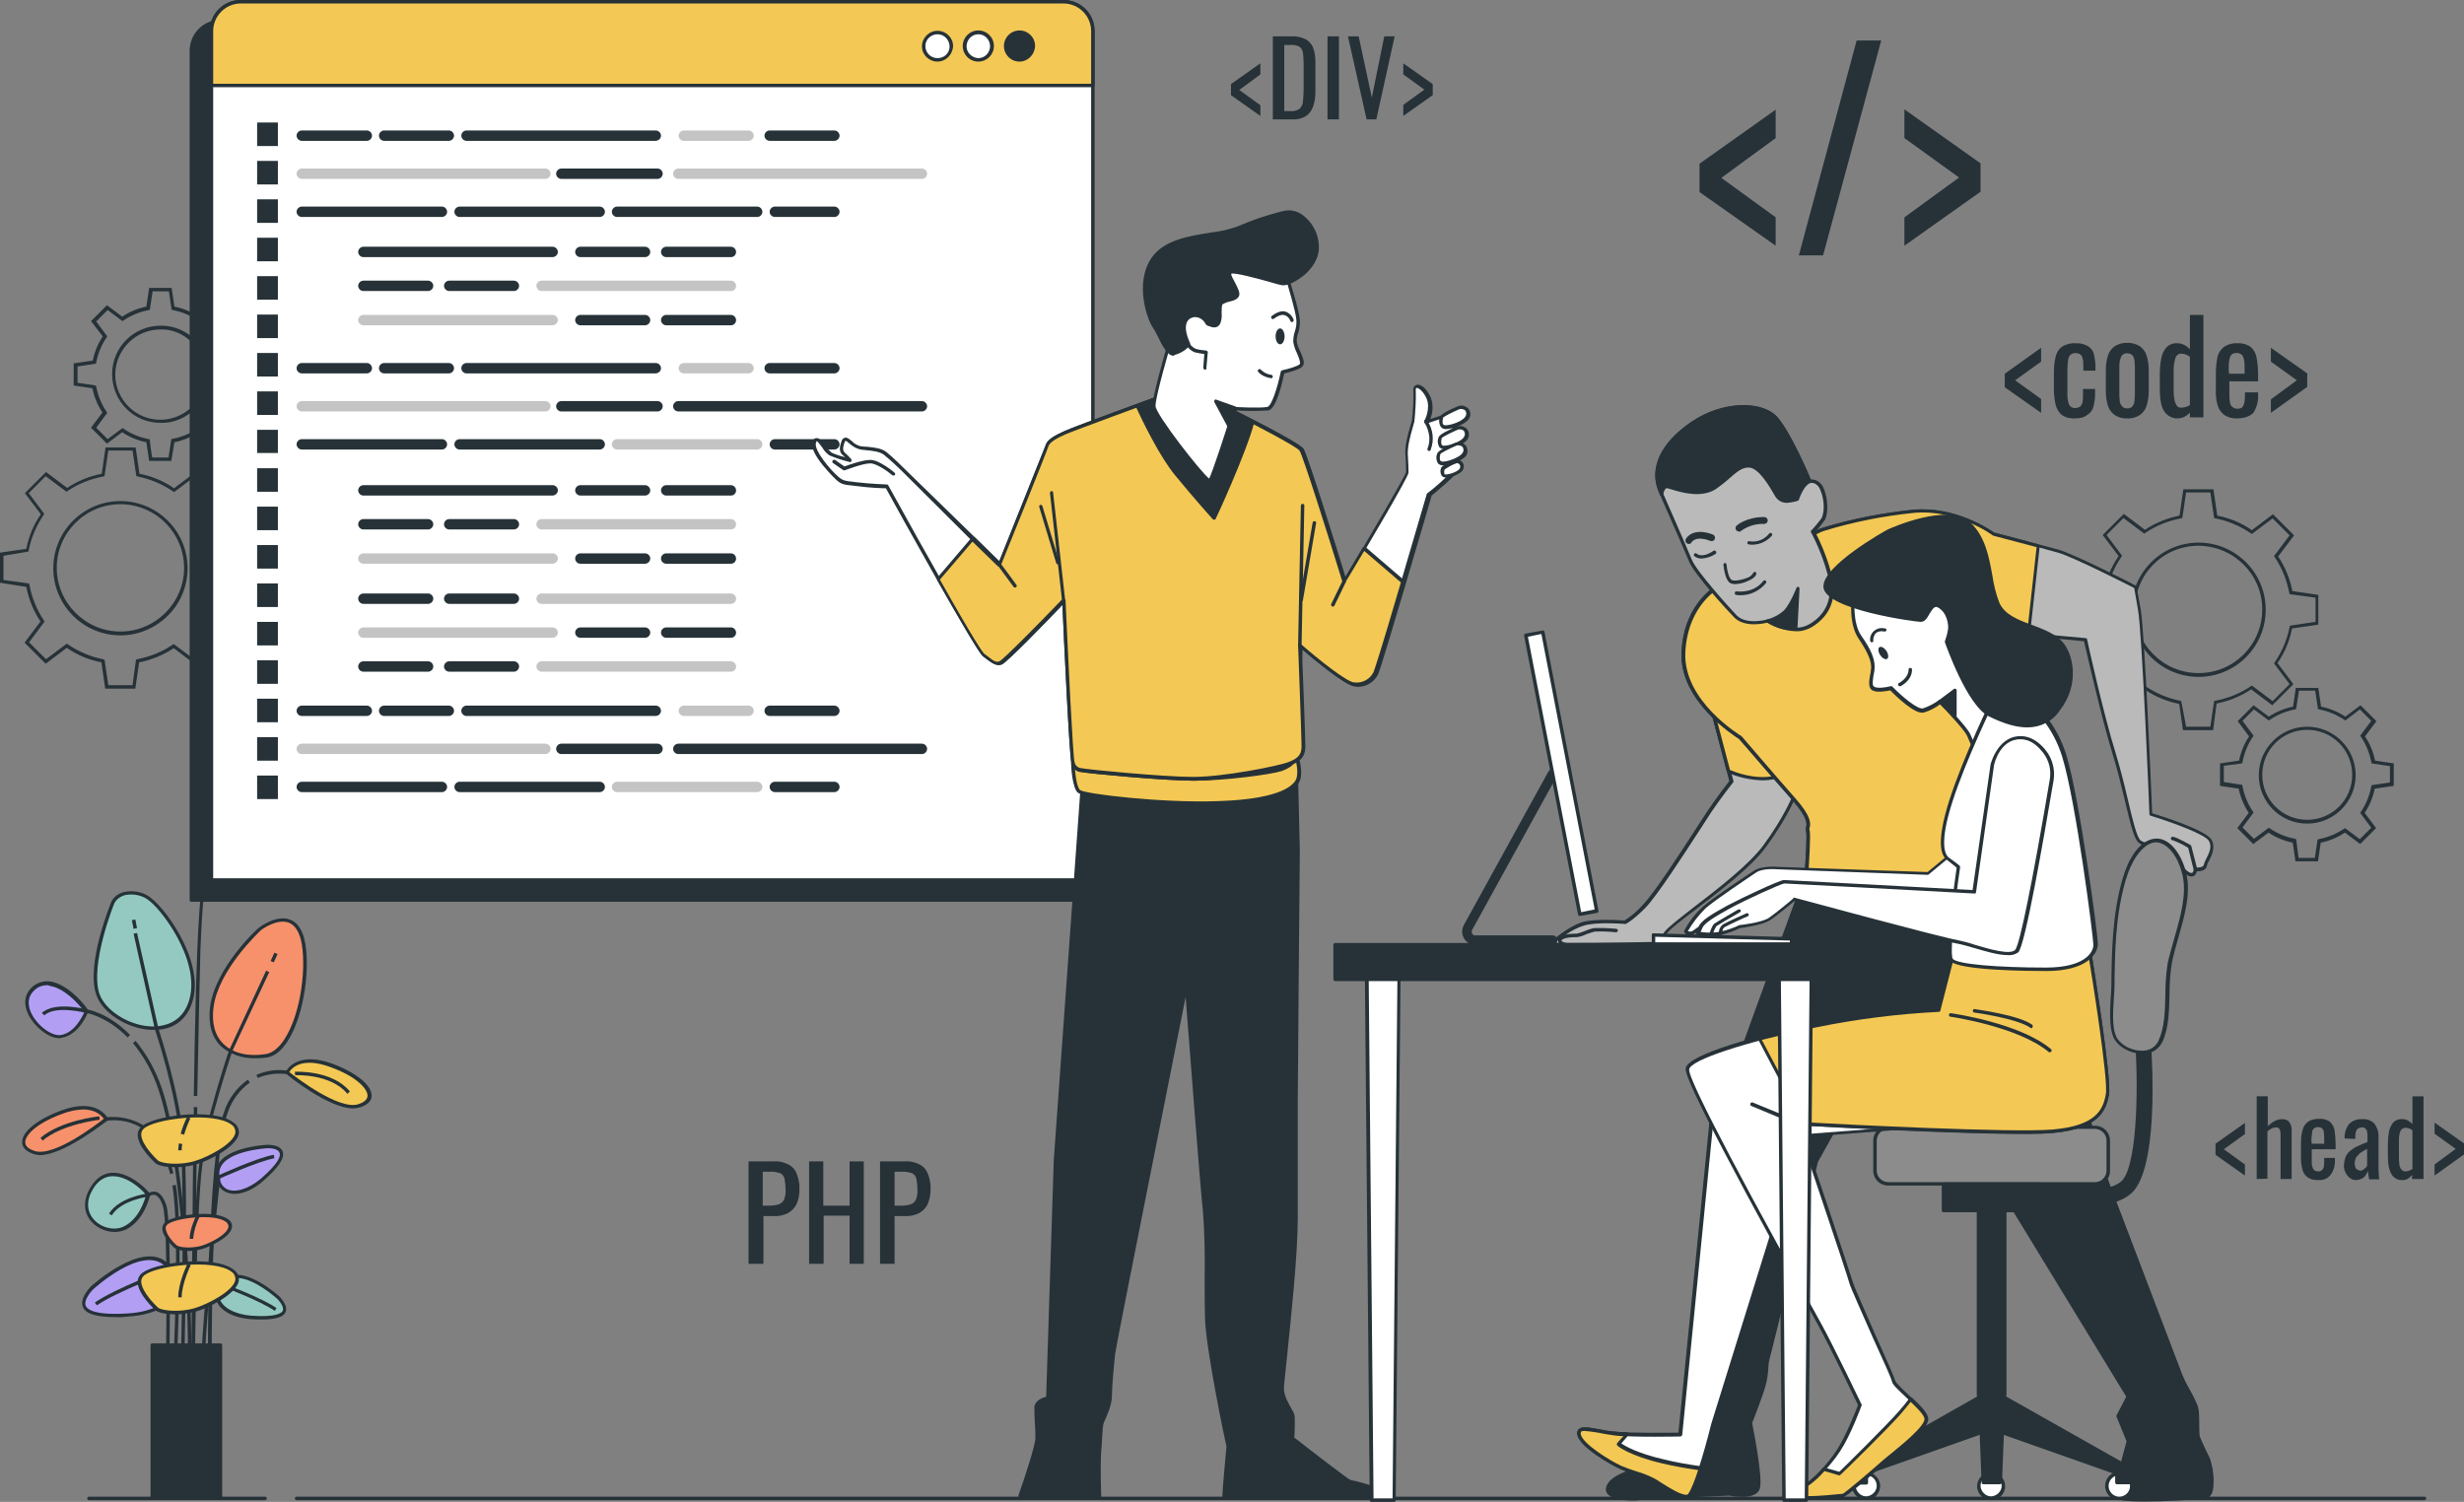 <?xml version="1.0" encoding="UTF-8"?>
<svg xmlns="http://www.w3.org/2000/svg" width="712" height="434">
  <rect width="100%" height="100%" fill="#808080" stroke="none"/>
  <defs>
    <style>.cls-1{fill:#bababa}.cls-1,.cls-2,.cls-3,.cls-4,.cls-5,.cls-6,.cls-7,.cls-8,.cls-9{stroke-width:0}.cls-2{fill:#8c8c8c}.cls-3{fill:#c4c4c4}.cls-4{fill:#fff}.cls-5{fill:#f6916c}.cls-6{fill:#f4c854}.cls-7{fill:#263238}.cls-8{fill:#93c9c1}.cls-9{fill:#b29ff4}</style>
  </defs>
  <path class="cls-7" d="M76.6 433.5H25.7c-.3 0-.5-.2-.5-.5s.2-.5.5-.5h50.9c.3 0 .5.2.5.5s-.2.5-.5.5Zm623.9 0H85.7c-.3 0-.5-.2-.5-.5s.2-.5.5-.5h614.9c.3 0 .5.2.5.5s-.3.5-.6.5Zm-61-222.5h-8.7l-1.1-7.6c-3.6-.7-7-2.1-10-4.2l-6.1 4.6-6.1-6.1 4.6-6.1c-2-3-3.4-6.4-4.1-10l-7.6-1.1v-8.7l7.6-1.1c.7-3.6 2.1-7 4.2-10l-4.6-6.1 6.1-6.1 6.1 4.6c3-2 6.4-3.4 10-4.1l1.1-7.6h8.7l1.1 7.6c3.6.7 7 2.1 10 4.2l6.1-4.6 6.1 6.1-4.6 6.1c2 3 3.4 6.4 4.1 10l7.5 1.1v8.6l-7.6 1.1c-.7 3.6-2.1 7-4.2 10l4.6 6.1-6.1 6.1-6.1-4.6c-3 2-6.4 3.4-10 4.1l-1 7.7Zm-7.8-1h7l1.1-7.4.3-.1c3.7-.7 7.2-2.1 10.3-4.2l.3-.2 6 4.5 4.9-4.9-4.5-6 .2-.3c2.1-3.1 3.6-6.6 4.3-10.2l.1-.4 7.4-1.1v-7l-7.5-1-.1-.4c-.7-3.7-2.1-7.2-4.2-10.3l-.2-.3 4.5-6-4.9-4.9-6 4.5-.3-.2c-3.1-2.1-6.6-3.6-10.2-4.3l-.4-.1-1.1-7.4h-7l-1.1 7.4-.4.1c-3.7.7-7.2 2.1-10.3 4.2l-.3.2-6-4.5-4.9 4.9 4.5 6-.2.3c-2.1 3.1-3.6 6.6-4.3 10.2l-.1.4-7.4 1v7l7.4 1.1.1.4c.7 3.7 2.1 7.2 4.2 10.3l.2.3-4.5 6 4.9 4.9 6-4.5.3.2c3.1 2.1 6.6 3.6 10.2 4.3l.3.1 1.4 7.4Zm3.6-14.4c-10.7 0-19.4-8.7-19.4-19.4s8.7-19.4 19.4-19.4 19.4 8.7 19.4 19.4-8.7 19.4-19.4 19.4Zm0-37.9c-10.2 0-18.4 8.2-18.4 18.4s8.2 18.4 18.4 18.4 18.4-8.2 18.4-18.4-8.3-18.3-18.4-18.4Z"></path>
  <path class="cls-7" d="M669.8 248.9h-6.5l-.8-5.4c-2.5-.5-4.9-1.5-7-2.9l-4.4 3.3-4.6-4.6 3.3-4.4c-1.4-2.1-2.4-4.5-2.9-7l-5.4-.8v-6.5l5.5-.8c.5-2.5 1.5-4.9 2.9-7l-3.3-4.4 4.6-4.6 4.4 3.3c2.1-1.4 4.5-2.4 7-2.9l.8-5.4h6.5l.8 5.4c2.5.5 4.9 1.5 7 2.9l4.4-3.3 4.6 4.6-3.3 4.4c1.4 2.1 2.4 4.5 2.9 7l5.4.8v6.5l-5.5.8c-.5 2.5-1.5 4.9-2.9 7l3.3 4.4-4.6 4.6-4.4-3.3c-2.1 1.4-4.5 2.4-7 2.9l-.8 5.4Zm-5.6-1h4.7l.8-5.3.3-.1c2.6-.5 5.1-1.5 7.3-3l.3-.2 4.3 3.2 3.3-3.3-3.2-4.3.2-.3c1.5-2.2 2.5-4.7 3-7.3l.1-.4 5.3-.8v-4.7l-5.3-.8-.1-.4c-.5-2.6-1.5-5.1-3-7.3l-.2-.3 3.2-4.3-3.3-3.3-4.2 3.2-.3-.2c-2.2-1.5-4.7-2.5-7.3-3l-.3-.1-.8-5.3h-4.7l-.8 5.3-.3.1c-2.6.5-5.1 1.5-7.3 3l-.3.2-4.3-3.2-3.3 3.3 3.2 4.3-.2.3c-1.5 2.2-2.5 4.7-3 7.3l-.1.4-5.3.7v4.7l5.3.8.1.4c.5 2.6 1.5 5.1 3 7.3l.2.3-3.2 4.3 3.3 3.3 4.3-3.2.3.2c2.2 1.5 4.7 2.5 7.3 3l.3.1.7 5.4Zm2.5-9.9c-7.8 0-14-6.3-14-14s6.3-14 14-14 14 6.3 14 14-6.3 14-14 14Zm0-27.1c-7.2 0-13 5.8-13 13s5.8 13 13 13 13-5.8 13-13-5.8-13-13-13ZM39.1 199h-8.7l-1.1-7.6c-3.6-.7-7-2.1-10-4.2l-6.1 4.6-6.1-6.1 4.6-6.1c-2-3-3.4-6.4-4.1-10L0 168.4v-8.7l7.6-1.1c.7-3.6 2.1-7 4.2-10l-4.6-6.1 6.1-6.1 6.1 4.6c3-2 6.4-3.4 10-4.1l1.1-7.6h8.7l1.1 7.6c3.6.7 7 2.1 10 4.2l6.1-4.6 6.2 6.1-4.6 6.1c2 3 3.4 6.4 4.1 10l7.5 1.1v8.8l-7.6 1.1c-.7 3.6-2.1 7-4.2 10l4.6 6.1-6.1 6.1-6.1-4.6c-3 2-6.4 3.4-10 4.1l-1.1 7.6Zm-7.8-1h7l1-7.4.3-.1c3.7-.7 7.2-2.1 10.3-4.2l.3-.2 6 4.5 4.9-4.9-4.5-6 .2-.3c2.1-3.1 3.6-6.6 4.3-10.2l.1-.4 7.4-1.1v-7l-7.4-1.1-.1-.4c-.7-3.7-2.1-7.2-4.2-10.3l-.2-.3 4.5-6-4.9-4.9-6 4.5-.3-.2c-3.1-2.1-6.6-3.6-10.2-4.3l-.4-.1-1.1-7.4h-7l-1.1 7.4-.4.1c-3.7.7-7.2 2.1-10.3 4.2l-.3.2-6-4.5-4.9 4.9 4.5 6-.2.3c-2.1 3.1-3.6 6.6-4.3 10.2l-.1.4-7.2 1.2v7l7.4 1 .1.4c.7 3.7 2.1 7.2 4.2 10.3l.2.3-4.5 6 4.9 4.9 6-4.5.3.2c3.1 2.1 6.6 3.6 10.2 4.3l.4.1 1.1 7.4Zm3.5-14.4c-10.7 0-19.4-8.7-19.4-19.4s8.7-19.4 19.4-19.4 19.4 8.7 19.4 19.4c0 5.1-2 10.1-5.7 13.7-3.6 3.6-8.5 5.7-13.7 5.7Zm0-37.9c-10.2 0-18.4 8.3-18.4 18.4s8.3 18.4 18.4 18.4 18.4-8.3 18.4-18.4c0-4.9-2-9.6-5.4-13s-8.1-5.4-13-5.4Z"></path>
  <path class="cls-7" d="M49.5 133.2h-6.4l-.8-5.4c-2.5-.5-4.9-1.5-7-2.9l-4.4 3.3-4.6-4.6 3.3-4.4c-1.4-2.1-2.4-4.5-2.9-7l-5.4-.8V105l5.5-.8c.5-2.5 1.5-4.9 2.9-7l-3.4-4.4 4.6-4.6 4.4 3.3c2.1-1.4 4.5-2.4 7-2.9l.8-5.4h6.5l.8 5.4c2.5.5 4.9 1.5 7 2.9l4.4-3.3 4.6 4.5-3.3 4.4c1.4 2.1 2.4 4.5 2.9 7l5.4.8v6.5l-5.4.8c-.5 2.5-1.5 4.9-2.9 7l3.3 4.4-4.6 4.6-4.4-3.3c-2.1 1.4-4.5 2.4-7 2.9 0-.1-.9 5.4-.9 5.4Zm-5.5-1h4.7l.8-5.3.4-.1c2.6-.5 5.1-1.5 7.3-3l.3-.2 4.3 3.2 3.3-3.3-3.2-4.3.1-.2c1.5-2.2 2.5-4.7 3-7.3l.1-.3 5.3-.8v-4.7l-5.3-.8v-.4c-.5-2.6-1.5-5.1-3-7.3l-.2-.3 3.2-4.2-3.3-3.3-4.3 3.2-.3-.2c-2.2-1.5-4.7-2.5-7.3-3l-.3-.1-.8-5.3h-4.7l-.8 5.3-.3.1c-2.6.5-5.1 1.5-7.3 3l-.3.2-4.3-3.2-3.3 3.3 3.2 4.3-.2.3c-1.5 2.2-2.5 4.7-3 7.3l-.1.3-5.3.8v4.7l5.3.8.1.3c.5 2.6 1.5 5.1 3 7.3l.2.3-3.2 4.3 3.3 3.3 4.3-3.2.3.2c2.2 1.5 4.7 2.5 7.3 3l.3.1c-.1-.1.6 5.2.7 5.2Zm2.4-10c-7.8 0-14-6.3-14-14.1s6.3-14 14.1-14 14 6.3 14 14.1c0 3.7-1.5 7.3-4.1 9.9-2.7 2.7-6.3 4.2-10 4.1Zm0-27c-7.2 0-13 5.8-13.1 13 0 7.2 5.8 13.1 13 13.1s13-5.8 13.1-13c0-3.5-1.4-6.8-3.8-9.2-2.5-2.6-5.8-4-9.2-3.9Z"></path>
  <path class="cls-9" d="M25 292.2s-2.3 6.4-7.3 7.3-13.7-8.7-8.2-13.7c5.6-5 13.2 2.9 15.5 6.4Z"></path>
  <path class="cls-7" d="M17.1 300c-3.2 0-7.2-3.4-8.9-6.8-1.5-3.1-1.1-5.9 1-7.9 1.4-1.3 3.3-1.9 5.2-1.7 4.4.6 9 5.2 11 8.2.1.1.1.3.1.5-.1.3-2.5 6.7-7.7 7.6-.2.1-.4.1-.7.1Zm-3.5-15.3c-1.4 0-2.7.5-3.7 1.5-2.4 2.2-1.6 5.1-.8 6.7 1.8 3.6 5.9 6.6 8.5 6.2 4.1-.7 6.3-5.6 6.8-6.7-1.9-2.7-6.1-7-10.1-7.5-.2-.2-.4-.2-.7-.2Z"></path>
  <path class="cls-8" d="M32.6 260.7s-7.3 17.8-4.4 26.5 21 15.2 26.2 3.8-6.4-27.4-10.8-30.9-9.5-2.3-11 .6Z"></path>
  <path class="cls-7" d="M44.4 297.6h-.9c-6.9-.4-14-5-15.7-10.2-3-8.8 4.1-26.1 4.4-26.9.8-1.5 2.3-2.5 4-2.8 2.8-.5 5.7.2 7.8 2.1 4.5 3.6 16.3 19.9 10.9 31.5-1.9 4.1-5.6 6.4-10.5 6.3Zm-11.3-36.7c-.3.6-7.1 17.8-4.4 26.2 1.6 4.8 8.4 9.2 14.8 9.5 2.8.1 8-.4 10.5-5.8 5.1-11.1-6.3-26.8-10.6-30.3-1.9-1.7-4.5-2.3-7-1.9-1.4.3-2.6 1.1-3.3 2.3Z"></path>
  <path class="cls-5" d="M75.2 268.3s-12.5 11.4-14 22.7 7 15.5 15.7 14c8.8-1.5 13.1-23.6 10.5-33.8s-12.2-2.9-12.2-2.9Z"></path>
  <path class="cls-7" d="M73.6 305.8c-3.5.1-7-1.1-9.7-3.4-2.7-2.6-3.8-6.6-3.2-11.4 1.5-11.4 13.6-22.6 14.2-23 .2-.1 4.9-3.7 8.8-2.3 2 .7 3.4 2.5 4.2 5.5 1.9 7.4.2 22-4.8 29.7-1.8 2.8-3.8 4.4-6.1 4.7-1.2.2-2.3.2-3.4.2Zm1.9-37.1c-.5.5-12.4 11.5-13.8 22.4-.6 4.5.4 8.2 2.9 10.6 2.8 2.7 7.2 3.7 12.2 2.9 1.9-.3 3.8-1.8 5.4-4.3 4.9-7.5 6.5-21.7 4.7-28.9-.7-2.6-1.9-4.2-3.5-4.8-3.4-1.2-7.6 1.9-7.9 2.1Z"></path>
  <path class="cls-9" d="M77.5 331.2s-14 .6-14.6 7.3 6.1 8.2 12.8 2.3c6.8-5.8 7.6-9.2 1.8-9.6Z"></path>
  <path class="cls-7" d="M67.8 345c-.9 0-1.8-.2-2.7-.6-2-1-2.9-3.1-2.7-5.9.6-7 14.5-7.7 15.1-7.7 2.4.1 3.8.8 4.2 2 .6 1.9-1.2 4.6-5.7 8.5-2.7 2.4-5.7 3.7-8.2 3.7Zm9.7-13.2c-.6 0-13.5.8-14.1 6.8-.2 2.4.5 4.1 2.1 5 2.4 1.2 6.3 0 9.9-3 5.3-4.6 5.7-6.6 5.4-7.4-.3-1.1-2-1.4-3.3-1.4Z"></path>
  <path class="cls-7" d="m63.4 340.6-.4-.9c.5-.2 11.1-5.1 16.1-6l.2 1c-4.9.9-15.8 5.9-15.9 5.9Z"></path>
  <path class="cls-8" d="M80.6 375.1s-10.3-9.5-15.4-5.2-1.5 10.1 7.4 10.8 11.9-1.2 8-5.6Z"></path>
  <path class="cls-7" d="M75.7 381.3c-1 0-2 0-3.2-.1-5.2-.4-9-2.5-10-5.5-.7-2.1.1-4.3 2.3-6.1 5.4-4.5 15.7 4.8 16.1 5.2 1.6 1.8 2.1 3.3 1.6 4.4-.6 1.4-2.9 2.1-6.8 2.1Zm-7.2-12c-1.1 0-2.2.3-3 1-1.8 1.5-2.5 3.3-2 5 .8 2.6 4.4 4.5 9.1 4.9 7 .5 8.7-.7 9.1-1.4.4-.9-.5-2.3-1.4-3.3-.4-.4-6.9-6.2-11.8-6.2Z"></path>
  <path class="cls-7" d="M79.4 378.8c-4-2.8-15.2-7.1-15.4-7.1l.3-.9c.5.2 11.5 4.3 15.6 7.2l-.5.8Z"></path>
  <path class="cls-9" d="M26.4 372.3s14.2-13.1 21.3-7.2 2 13.9-10.2 14.8c-12.1 1-16.5-1.6-11.1-7.6Z"></path>
  <path class="cls-7" d="M33.2 380.6c-5.3 0-8.3-.9-9.2-2.8-.7-1.5 0-3.5 2.1-5.9.6-.5 14.6-13.3 22-7.2 2.9 2.4 4 5.4 3.1 8.2-1.3 4.1-6.5 7-13.6 7.5-1.7.2-3.2.3-4.4.2Zm-6.4-7.9c-1.3 1.4-2.6 3.4-2 4.7.5 1.1 2.9 2.8 12.7 2.1 6.5-.5 11.5-3.1 12.7-6.8.8-2.4-.2-4.9-2.8-7.1-6.6-5.6-20.1 6.6-20.6 7.1Z"></path>
  <path class="cls-7" d="m28 377.2-.6-.8c5.7-4 20.8-9.7 21.5-10l.3.9c-.1.2-15.6 6-21.2 9.9Z"></path>
  <path class="cls-8" d="M42.8 345.3s-1.5 7-6.7 9.6-14.6-2.9-9.6-11.4 13.7-1.7 16.3 1.8Z"></path>
  <path class="cls-7" d="M33.2 356c-2.5 0-4.9-1-6.6-2.8-2.5-2.6-2.7-6.3-.5-10 1.6-2.7 3.7-4.2 6.3-4.3 4.4-.2 9 3.6 10.9 6 .1.1.1.3.1.4-.1.3-1.6 7.3-7 10-1.1.5-2.2.7-3.2.7Zm-.5-16.1h-.4c-2.2.1-4.1 1.4-5.5 3.8-1.9 3.2-1.8 6.4.4 8.8s6 3.2 8.6 1.9c4.5-2.2 6.1-7.9 6.4-9.1-1.8-2.3-5.8-5.4-9.5-5.4Z"></path>
  <path class="cls-5" d="M30.6 323.4s-2.6-5.8-12.8-2S3.5 331 9.9 333c6.4 2.1 20.7-9.6 20.7-9.6Z"></path>
  <path class="cls-7" d="M11.6 333.8c-.6 0-1.2-.1-1.8-.3-2.8-.9-3.4-2.4-3.4-3.4-.1-3 4.3-6.6 11.3-9.2 10.5-3.9 13.4 2.2 13.5 2.3.1.2 0 .5-.1.6-.7.4-12.5 9.9-19.5 10ZM24 320.6c-2.1.1-4.1.5-6.1 1.3-7.4 2.7-10.7 6.2-10.6 8.2 0 1.4 1.5 2.1 2.7 2.5 5.6 1.8 17.8-7.6 20-9.3-.6-.8-2.2-2.7-6-2.7Z"></path>
  <path class="cls-7" d="m12.3 329.6-.6-.8c5.9-5 16.5-6.2 17-6.2l.1 1c-.2 0-10.8 1.2-16.5 6Z"></path>
  <path class="cls-6" d="M59.7 253.4s1.8 4.1 5.2 3.2c3.5-.9 4.4-6.1 9.9-4.7s10.2 7.9 10.2 5-7-10.5-14.9-10.5-10.1 3.2-10.4 7Z"></path>
  <path class="cls-7" d="M84.7 258.2c-.7 0-1.6-.7-3-1.8-1.8-1.4-4.3-3.3-7-4-3.1-.8-4.6.7-6.2 2.2-.9 1.1-2.1 2-3.5 2.4-3.1.8-5.2-2-5.8-3.5v-.2c.4-5 4.1-7.4 11-7.4 8 0 15.4 7.6 15.4 11 .1.5-.2.9-.5 1.2-.2 0-.3.1-.4.1Zm-11.6-7c.7 0 1.3.1 1.9.3 2.8.8 5.4 2.7 7.3 4.2.7.6 1.5 1.1 2.3 1.5v-.2c0-2.4-6.5-10-14.4-10-6.3 0-9.6 2.1-10 6.4.3.6 1.8 3.5 4.6 2.8 1.2-.4 2.2-1.2 3-2.2 1.4-1.3 2.8-2.8 5.3-2.8Zm-23.9 88.1c-.4-1.4-.8-2.8-1.3-4.2-5-13.4-16.7-11.3-17.2-11.2l-.2-1c.1 0 13-2.3 18.3 11.8.5 1.4.9 2.9 1.3 4.3l-.9.3Z"></path>
  <path class="cls-6" d="M82.9 309.9s2.6-5.8 12.8-2 14.3 9.6 7.9 11.7c-6.4 2-20.7-9.7-20.7-9.7Z"></path>
  <path class="cls-7" d="M102 320.3c-7 0-18.8-9.5-19.3-10-.2-.1-.2-.4-.1-.6 0-.1 2.9-6.2 13.5-2.3 6.9 2.6 11.3 6.2 11.3 9.2 0 1.1-.6 2.5-3.4 3.4-.8.2-1.4.3-2 .3Zm-18.4-10.5c2.2 1.7 14.3 11 19.9 9.3 1.2-.4 2.7-1.1 2.7-2.5 0-2-3.2-5.5-10.6-8.2-8.3-3.1-11.3.2-12 1.4Z"></path>
  <path class="cls-7" d="M100.4 316.1c-4.8-5.9-15-5.4-15.1-5.4l-.1-1c.4 0 10.8-.5 15.9 5.7l-.7.7Zm-25.9-4.6-.4-.9c2.8-1.2 5.9-1.7 9-1.2l-.2 1c-2.9-.4-5.8 0-8.4 1.1Zm-37.6-11.7c-6-6.1-11.9-7.1-12-7.1s-8.8-2.3-12.1.7l-.7-.7c3.7-3.4 12.6-1.1 13-1 .2 0 6.3 1 12.5 7.4 0-.1-.7.7-.7.7Zm1.2-33.9 1-.2.5 2.5-1 .2-.5-2.5ZM53.2 396h-1c0-.5 1.3-50.4 0-65.4s-7.3-32.8-7.4-33l-6.2-27.8 1-.2 6.2 27.7c0 .1 6.1 18 7.4 33.2s0 65 0 65.5Zm25-118.3 1.1-2.4.9.4-1.1 2.4-.9-.4ZM56.3 396h-1c0-.5.5-46 2.2-58.9s8.6-33.4 8.7-33.6l10.7-23 .9.4-10.7 22.9c0 .1-7 20.5-8.7 33.4s-2.1 58.3-2.1 58.8Z"></path>
  <path class="cls-7" d="m58.9 396.1-1-.1c1.7-29.3 4.8-55.6 4.8-55.9l1 .1c-.1.3-3.1 26.6-4.8 55.9Zm-10-.1h-1c0-.4.8-41.9-.8-47.4-.6-1.9-1.4-3-2.3-3.3-.6-.1-1.2 0-1.6.4l-.1.1h-.2c-.1 0-7.9 1-10.6 5.4l-.8-.5c2.8-4.5 10.1-5.7 11.2-5.8.7-.5 1.6-.7 2.4-.5 1.3.4 2.2 1.7 3 4 1.6 5.6.8 45.9.8 47.6Zm2.1.1-1-.1c0-.4 2.1-40.9-.2-53.4l1-.2c2.3 12.6.2 53.2.2 53.7Z"></path>
  <path class="cls-7" d="M60.1 396c0-2.5-.5-60.9 4.7-74.8 1.2-3.7 3.6-6.9 6.8-9.2l.6.8c-3 2.2-5.2 5.2-6.4 8.7-5.1 13.7-4.6 73.8-4.6 74.4l-1.1.1Zm-5.1 0-1-.1c1.2-9-1.3-61.2-8.3-81.3-1.6-4.8-4.1-9.3-7.3-13.2l.8-.6c3.3 4 5.8 8.6 7.5 13.5 7 20.2 9.5 72.7 8.3 81.7Z"></path>
  <path class="cls-7" d="M56.3 396h-1c0-.5.3-51.1.7-76.1h1c-.4 25-.7 75.6-.7 76.1Zm.7-79.3h-1c.3-20.2.7-34.3 1-41.9.8-19.6 1.8-21.5 2.3-21.8.5-1.1 2.8-5.1 11.1-4.6l-.1 1c-8.5-.6-10.1 4-10.2 4.1l-.2.8-.2-.2c-.4 1.1-1.2 5.2-1.8 20.7-.2 7.7-.5 21.8-.9 41.9Z"></path>
  <path class="cls-6" d="M45.4 335.8s-7.3-6.5-4.4-9.7 21-5.5 26.2-1.4-6.4 10-10.8 11.3-9.5.9-11-.2Z"></path>
  <path class="cls-7" d="M50.6 337.3c-2.5 0-4.6-.4-5.6-1.1-.2-.2-5-4.5-5.2-8-.1-.9.2-1.7.8-2.4 3.2-3.5 21.4-5.8 26.9-1.4 1.1.7 1.7 2 1.5 3.3-.8 3.9-9.1 7.9-12.4 8.8-1.9.5-3.9.8-6 .8Zm-4.9-1.9c1.3.9 6.3 1.4 10.6.1 3.7-1.1 11.1-4.9 11.7-8.1.1-.9-.3-1.9-1.1-2.4-5-3.9-22.8-1.7-25.5 1.3-.4.4-.6 1-.6 1.6.2 3.2 4.6 7.2 4.9 7.5Z"></path>
  <path class="cls-7" d="M52.5 332.4h-1c0-.7.1-1.3.2-2l1 .2c-.2.6-.2 1.2-.2 1.8Zm.7-4.5-1-.3c.5-1.7 1.1-3.3 1.9-4.9l.9.5c-.7 1.4-1.3 3-1.8 4.7Z"></path>
  <path class="cls-6" d="M45.4 378.3s-7.3-6.5-4.4-9.7 21-5.5 26.2-1.4-6.4 10-10.8 11.3-9.5.9-11-.2Z"></path>
  <path class="cls-7" d="M50.6 379.8c-2.5 0-4.6-.4-5.6-1.1-.2-.2-5-4.5-5.2-8-.1-.9.2-1.7.8-2.4 3.2-3.5 21.4-5.8 26.9-1.4 1.1.7 1.7 2 1.5 3.3-.8 3.9-9.1 7.9-12.4 8.8-1.9.5-3.9.8-6 .8Zm-4.9-1.9c1.3.9 6.3 1.4 10.6.1 3.7-1.1 11.1-4.9 11.7-8.1.1-.9-.3-1.9-1.1-2.4-5-3.9-22.8-1.7-25.5 1.3-.4.4-.6 1-.6 1.6.2 3.2 4.6 7.2 4.9 7.5Z"></path>
  <path class="cls-7" d="M52.5 374.9h-1c0-4.3 2.6-9.5 2.7-9.8l.9.5s-2.6 5.3-2.6 9.3Z"></path>
  <path class="cls-5" d="M50.8 360.3s-5-4.4-3-6.6 14.2-3.8 17.8-.9-4.4 6.8-7.3 7.7-6.5.6-7.5-.2Z"></path>
  <path class="cls-7" d="M54.4 361.5c-1.3.1-2.7-.2-3.9-.8-.1-.1-3.5-3.1-3.6-5.6 0-.6.2-1.2.6-1.7 2.2-2.4 14.7-4 18.5-1 .8.5 1.2 1.5 1 2.4-.6 2.9-6.5 5.5-8.5 6.1-1.4.4-2.7.6-4.1.6Zm-3.3-1.6c.9.6 4.2.9 7.1.1 2.4-.7 7.4-3.2 7.8-5.4.1-.6-.2-1.1-.7-1.5-3.3-2.6-15.3-1.1-17.1.9-.2.3-.4.6-.3 1 .1 1.8 2.3 4.2 3.2 4.9Z"></path>
  <path class="cls-7" d="M55.8 358h-1c0-2.9 1.8-6.5 1.9-6.7l.9.5c-1 1.9-1.6 4.1-1.8 6.2ZM44 388.7h19.7v43.8H44v-43.8Z"></path>
  <path class="cls-7" d="M63.7 433H44c-.3 0-.5-.2-.5-.5v-43.8c0-.3.2-.5.5-.5h19.7c.3 0 .5.2.5.5v43.8c0 .3-.2.5-.5.5Zm-19.2-1h18.7v-42.8H44.5V432ZM513.1 71l-22-15.5v-8.2l22-15.6v8.2l-15.7 11.5 15.7 11.4V71Zm6.7 2.8 16.7-62.1h7.1l-16.8 62.1h-7Zm30.5-2.8v-8.2l15.8-11.5-15.8-11.4v-8.3l22 15.6v8.2l-22 15.6Zm39.5 48.3-10.5-7.4V108l10.5-7.5v4l-7.5 5.4 7.5 5.4v4Zm9.9 1.6c-1.4.1-2.8-.2-3.9-1-.9-.7-1.5-1.8-1.8-2.9-.3-1.4-.5-2.9-.5-4.4v-4.9c0-1.5.1-3.1.5-4.6.2-1.1.9-2.2 1.8-2.9 1.2-.7 2.5-1.1 3.9-1 1.2-.1 2.5.2 3.6.8.8.5 1.5 1.3 1.7 2.2.3 1.2.5 2.4.5 3.7v1.2H602v-1.3c0-.7 0-1.5-.2-2.2-.1-.5-.3-.9-.7-1.2-.9-.5-2-.5-2.8.1-.4.4-.6.9-.7 1.5-.1.9-.2 1.9-.2 2.8v6.6c-.1 1.2.1 2.5.5 3.6.4.6 1.1 1 1.8.9.5 0 1-.1 1.5-.5.3-.4.5-.8.6-1.3.1-.6.1-1.3.1-1.9v-1.8h3.5v1.5c0 1.2-.2 2.5-.5 3.7-.3 1-.9 1.8-1.8 2.3-.9.8-2.2 1-3.4 1Zm15 0c-1.3.1-2.6-.3-3.7-1-.9-.7-1.6-1.6-1.9-2.7-.4-1.3-.6-2.7-.6-4.1v-6.2c0-1.4.2-2.8.6-4.1.3-1.1 1-2 1.9-2.7 1.1-.7 2.4-1.1 3.7-1 1.3-.1 2.6.3 3.7 1 .9.7 1.6 1.6 1.9 2.7.4 1.3.6 2.7.6 4.1v6.2c0 1.4-.2 2.8-.6 4.1-.3 1.1-1 2-1.9 2.7-1.1.7-2.4 1.1-3.7 1Zm0-2.9c.6.1 1.2-.2 1.6-.7.3-.5.5-1.1.5-1.7.1-.7.1-1.5.1-2.2v-6.6c0-.8 0-1.6-.1-2.3 0-.6-.2-1.2-.5-1.7-.4-.5-1-.7-1.6-.7-.6-.1-1.2.2-1.6.7-.3.5-.5 1.1-.6 1.7-.1.7-.1 1.5-.1 2.3v6.6c0 .8 0 1.5.1 2.2 0 .6.2 1.2.6 1.7.4.5 1 .8 1.6.7Zm14.7 2.9c-1.6.1-3.1-.7-4-2s-1.3-3.5-1.3-6.6v-4.1c0-1.5.1-3 .4-4.5.2-1.2.7-2.4 1.5-3.3.9-.9 2-1.3 3.3-1.2.7 0 1.3.2 1.9.5.6.3 1.1.7 1.6 1.2V91h3.9v29.6h-3.9v-1.4c-.4.5-1 .9-1.5 1.2-.6.3-1.3.5-1.9.5Zm1-3.1c.4 0 .8-.1 1.2-.2s.9-.3 1.2-.6v-13.9c-.4-.2-.7-.5-1.1-.6-.4-.2-.9-.3-1.3-.3-.8-.1-1.6.5-1.8 1.3-.3 1-.5 2.1-.5 3.1v6c0 .9 0 1.8.2 2.7.1.7.3 1.3.7 1.9.2.4.8.7 1.4.6Zm16.1 3.1c-1.4.1-2.7-.3-3.8-1-.9-.7-1.6-1.7-1.9-2.8-.4-1.5-.6-3.1-.5-4.6v-4.8c0-1.6.2-3.2.5-4.7.3-1.1 1-2.1 1.9-2.8 1.1-.7 2.4-1.1 3.8-1 1.4-.1 2.8.3 3.9 1.1.9.8 1.5 1.9 1.7 3.2.3 1.7.4 3.3.4 5v1.7h-8.3v4.2c0 .7.1 1.4.2 2.1.1.5.4.9.8 1.2.4.3.9.4 1.4.4s1-.1 1.3-.4.5-.8.6-1.2c.1-.6.2-1.2.2-1.8v-1.3h3.8v.8c.1 1.8-.4 3.5-1.3 5-1 1.1-2.6 1.7-4.7 1.7Zm-2.4-12.9h4.5v-1.9c0-.7 0-1.5-.2-2.2 0-.5-.3-1-.6-1.4-.4-.3-.9-.5-1.5-.5-.5 0-1 .1-1.4.4-.4.4-.6.9-.7 1.5-.2.9-.2 1.9-.2 2.9l.1 1.2Zm12.1 11.3v-3.9l7.5-5.5-7.5-5.4v-4l10.5 7.4v3.9l-10.5 7.5ZM216.3 365.2v-29.6h7.4c1.5-.1 3 .3 4.3 1 1.1.6 1.9 1.6 2.3 2.8.5 1.4.8 2.9.7 4.4 0 1.4-.2 2.8-.8 4.1-.5 1.1-1.4 2-2.4 2.6-1.2.6-2.6 1-4 .9h-3.2v13.8h-4.3Zm4.1-16.8h1.9c.9 0 1.9-.1 2.8-.4.7-.3 1.2-.8 1.5-1.4.3-.9.5-1.9.4-2.8 0-1.1-.1-2.2-.3-3.2-.2-.7-.6-1.3-1.3-1.6-1-.3-2-.5-3.1-.4h-1.9v9.8Zm13.4 16.8v-29.6h4.1v12.8h7.6v-12.8h4.1v29.6h-4.1v-13.9H238v13.9h-4.2Zm20.5 0v-29.6h7.3c1.5-.1 3 .3 4.3 1 1.1.6 1.9 1.6 2.3 2.8.5 1.4.8 2.9.7 4.4 0 1.4-.3 2.8-.8 4.1-.5 1.1-1.4 2-2.4 2.6-1.2.6-2.6 1-4 .9h-3.2v13.8h-4.2Zm4.2-16.8h1.9c1 0 1.9-.1 2.8-.4.7-.2 1.2-.8 1.5-1.4.3-.9.5-1.9.4-2.8 0-1.1-.1-2.2-.3-3.2-.2-.7-.6-1.3-1.3-1.6-1-.3-2-.5-3.1-.4h-1.9v9.8Zm390.2-8.7-8.5-6v-3.2l8.5-6v3.2l-6.1 4.4 6.1 4.4v3.2Zm3.4 1v-23.9h3.2v8.6c.6-.5 1.2-1 1.9-1.4s1.5-.6 2.4-.6c.6 0 1.1.2 1.6.5.4.4.6.8.8 1.3s.2 1.1.2 1.6v13.9H659v-13c0-.5-.1-1-.3-1.4s-.7-.6-1.1-.5c-.4 0-.8.1-1.2.3-.4.2-.8.5-1.2.8v13.7l-3.1.1Zm17.8.3c-1.1.1-2.2-.2-3.1-.8-.8-.6-1.3-1.4-1.5-2.3-.3-1.2-.5-2.5-.4-3.8v-3.9c0-1.3.1-2.5.5-3.8.2-.9.8-1.7 1.6-2.3.9-.6 2-.8 3.1-.8 1.1-.1 2.3.2 3.2.9.7.7 1.2 1.6 1.3 2.5.2 1.3.3 2.6.3 4v1.4H668v3.4c0 .6 0 1.1.2 1.7.1.4.3.8.6 1s.7.3 1.1.3.8-.1 1.1-.4.4-.6.5-1c.1-.5.1-1 .1-1.5v-1h3.1v.6c.1 1.4-.3 2.9-1.1 4.1-.9 1.3-2.2 1.8-3.7 1.7Zm-1.9-10.5h3.6V329c0-.6 0-1.2-.1-1.8 0-.4-.2-.8-.5-1.1-.3-.3-.7-.4-1.2-.4-.4 0-.8.1-1.2.4-.3.3-.5.8-.5 1.2-.1.8-.2 1.5-.2 2.3l.1.9Zm12.8 10.5c-.6 0-1.3-.2-1.8-.6s-.9-.9-1.2-1.5-.5-1.2-.5-1.9c0-.9.2-1.9.5-2.7.3-.7.8-1.4 1.5-1.9s1.4-1 2.2-1.3c.8-.4 1.7-.7 2.6-1.1v-1.2c0-.6 0-1.1-.1-1.7 0-.4-.2-.7-.5-1-.3-.2-.7-.4-1.1-.3-.4 0-.7.1-1 .3-.3.2-.5.5-.6.8-.1.4-.2.9-.2 1.3v.9l-3.1-.1c-.1-1.5.4-3 1.3-4.2 1-1 2.4-1.5 3.8-1.4 1.4-.1 2.7.4 3.6 1.4.8 1.2 1.2 2.6 1.1 4v9.4c0 .5.1 1 .1 1.4s.1.8.1 1.2h-2.9c-.1-.3-.1-.7-.2-1.2s-.2-.9-.2-1.3c-.2.7-.6 1.4-1.1 1.9-.7.5-1.5.8-2.3.8Zm1.2-2.7c.3 0 .6-.1.9-.3.3-.2.5-.4.7-.6s.3-.3.4-.5V332c-.5.3-1 .5-1.4.8-.4.2-.8.5-1.1.9-.3.3-.6.6-.8 1-.4 1-.4 2.1.1 3 .3.3.8.5 1.2.6Zm12.3 2.7c-1.3.1-2.5-.5-3.2-1.6s-1.1-2.8-1.1-5.4v-3.3c0-1.2.1-2.4.3-3.6.2-1 .6-1.9 1.2-2.7.7-.7 1.7-1.1 2.7-1 .5 0 1.1.1 1.6.4s.9.6 1.3 1v-8h3.2v23.9H697v-1.1c-.4.4-.8.7-1.2 1-.5.3-1 .4-1.5.4Zm.8-2.5c.3 0 .7-.1 1-.2s.7-.3 1-.5v-11.2c-.3-.2-.6-.4-.9-.5-.3-.1-.7-.2-1.1-.2-.7 0-1.3.4-1.5 1-.3.8-.4 1.7-.4 2.5v4.8c0 .7 0 1.4.1 2.1 0 .5.2 1.1.5 1.5.3.5.8.7 1.3.7Zm8.4 1.2v-3.2l6.1-4.5-6.1-4.4v-3.2l8.5 6v3.2l-8.5 6.1ZM364.2 33.5l-8.5-6v-3.2l8.5-6v3.2l-6.1 4.5 6.1 4.4v3.1Zm3.6 1v-24h5.2c1.5-.1 2.9.2 4.2.8 1 .5 1.8 1.4 2.2 2.4.5 1.3.7 2.7.7 4.1v8.8c0 1.5-.2 2.9-.7 4.3-.4 1.1-1.1 2-2.1 2.7-1.2.7-2.6 1-4 .9h-5.5Zm3.3-2.4h1.9c.9.1 1.9-.2 2.6-.7.5-.6.9-1.3.9-2.1.1-1.1.2-2.2.2-3.3v-7.8c0-1-.1-2-.2-3-.1-.7-.5-1.3-1-1.7-.8-.4-1.6-.6-2.5-.5h-1.9v19.1Zm12.5 2.4v-24h3.3v24h-3.3Zm11.3 0-5.4-24h3.1l3.8 17.7 3.6-17.7h3l-5.3 24h-2.8Zm10.6-1v-3.2l6.1-4.4-6.1-4.4v-3.2l8.5 6v3.2l-8.5 6ZM63.8 6.2h237.7c4.7 0 8.5 3.8 8.5 8.5v245.4H55.3V14.7c0-4.7 3.8-8.5 8.5-8.5Z"></path>
  <path class="cls-7" d="M310 260.6H55.3c-.3 0-.5-.2-.5-.5V14.7c0-5 4-9 9-9h237.7c5 0 9 4 9 9v245.4c0 .3-.3.5-.5.5Zm-254.2-1h253.7V14.7c0-4.4-3.6-8-8-8H63.8c-4.4 0-8 3.6-8 8v244.9Z"></path>
  <path class="cls-4" d="M69.6.4h237.7c4.7 0 8.5 3.8 8.5 8.5v245.4H61.1V9c0-4.7 3.7-8.5 8.5-8.6-.1 0 0 0 0 0Z"></path>
  <path class="cls-7" d="M315.8 254.8H61.1c-.3 0-.5-.2-.5-.5V9c0-5 4-9 9-9h237.7c5 0 9 4 9 9v245.3c-.1.3-.3.5-.5.5Zm-254.2-1h253.7V9c0-4.4-3.6-8-8-8H69.6c-4.4 0-8 3.6-8 8v244.8Z"></path>
  <path class="cls-6" d="M69.6.4h237.7c4.7 0 8.5 3.8 8.5 8.5v15.8H61.1V9c0-4.7 3.7-8.5 8.5-8.6-.1 0 0 0 0 0Z"></path>
  <path class="cls-7" d="M315.8 25.2H61.1c-.3 0-.5-.2-.5-.5V9c0-5 4-9 9-9h237.7c5 0 9 4 9 9v15.8c-.1.2-.3.4-.5.4Zm-254.2-1h253.7V9c0-4.4-3.6-8-8-8H69.6c-4.4 0-8 3.6-8 8v15.2Z"></path>
  <path class="cls-4" d="M274.8 13.3c0-2.2-1.8-4-4-4s-4 1.8-4 4 1.8 4 4 4 4-1.8 4-4Z"></path>
  <path class="cls-7" d="M270.9 17.8c-2.5 0-4.5-2-4.5-4.4s2-4.5 4.5-4.5 4.5 2 4.5 4.4c-.1 2.5-2.1 4.5-4.5 4.5Zm0-7.9c-1.9 0-3.5 1.5-3.5 3.4s1.5 3.5 3.5 3.5 3.5-1.5 3.5-3.4c-.1-2-1.6-3.5-3.5-3.5Z"></path>
  <path class="cls-4" d="M286.7 13.3c0-2.2-1.8-4-4-4s-4 1.8-4 4 1.8 4 4 4 4-1.8 4-4Z"></path>
  <path class="cls-7" d="M282.7 17.8c-2.5 0-4.5-2-4.5-4.5s2-4.5 4.5-4.5 4.5 2 4.5 4.5-2 4.5-4.5 4.5Zm0-7.9c-1.9 0-3.4 1.6-3.4 3.5 0 1.8 1.5 3.3 3.4 3.4 1.9 0 3.4-1.6 3.4-3.5-.1-1.9-1.5-3.4-3.4-3.4Zm15.8 3.4c0-2.2-1.8-4-4-4s-4 1.8-4 4 1.8 4 4 4 4-1.8 4-4Z"></path>
  <path class="cls-7" d="M294.6 17.8c-2.5 0-4.5-2-4.5-4.5s2-4.5 4.5-4.5 4.5 2 4.5 4.5c-.1 2.5-2.1 4.5-4.5 4.5Zm0-7.9c-1.9 0-3.4 1.6-3.4 3.5 0 1.8 1.5 3.3 3.4 3.4 1.9 0 3.4-1.6 3.4-3.5-.1-1.9-1.6-3.4-3.4-3.4ZM106 40.7H87.2c-.8 0-1.5-.7-1.5-1.5s.7-1.5 1.5-1.5H106c.8 0 1.5.7 1.5 1.5s-.7 1.5-1.5 1.5Z"></path>
  <path class="cls-3" d="M157.6 51.7H87.2c-.8 0-1.5-.7-1.5-1.5s.7-1.5 1.5-1.5h70.4c.8 0 1.5.7 1.5 1.5s-.7 1.5-1.5 1.5Zm108.8 0H196c-.8 0-1.5-.7-1.5-1.5s.7-1.5 1.5-1.5h70.4c.8 0 1.5.7 1.5 1.5s-.7 1.5-1.5 1.5Z"></path>
  <path class="cls-7" d="M190 51.7h-27.8c-.8 0-1.5-.7-1.5-1.5s.7-1.5 1.5-1.5H190c.8 0 1.5.7 1.5 1.5s-.7 1.5-1.5 1.5Zm-62.3 11H87.2c-.8 0-1.5-.7-1.5-1.5s.7-1.5 1.5-1.5h40.5c.8 0 1.5.7 1.5 1.5s-.7 1.5-1.5 1.5Zm45.6 0h-40.5c-.8 0-1.5-.7-1.5-1.5s.7-1.5 1.5-1.5h40.5c.8 0 1.5.7 1.5 1.5s-.7 1.5-1.5 1.5Zm45.5 0h-40.5c-.8 0-1.5-.7-1.5-1.5s.7-1.5 1.5-1.5h40.5c.8 0 1.5.7 1.5 1.5s-.7 1.5-1.5 1.5Zm22.3 0h-17.2c-.8 0-1.5-.7-1.5-1.5s.7-1.5 1.5-1.5h17.2c.8 0 1.5.7 1.5 1.5s-.7 1.5-1.5 1.5Zm-111.4-22H111c-.8 0-1.5-.7-1.5-1.5s.7-1.5 1.5-1.5h18.7c.8 0 1.5.7 1.5 1.5s-.7 1.5-1.5 1.5Zm111.4 0h-18.7c-.8 0-1.5-.7-1.5-1.5s.7-1.5 1.5-1.5h18.7c.8 0 1.5.7 1.5 1.5s-.7 1.5-1.5 1.5Z"></path>
  <path class="cls-3" d="M216.3 40.7h-18.7c-.8 0-1.5-.7-1.5-1.5s.7-1.5 1.5-1.5h18.7c.8 0 1.5.7 1.5 1.5s-.7 1.5-1.5 1.5Z"></path>
  <path class="cls-7" d="M189.4 40.7h-54.6c-.8 0-1.5-.7-1.5-1.5s.7-1.5 1.5-1.5h54.7c.8 0 1.5.7 1.5 1.5s-.7 1.5-1.6 1.5ZM106 107.9H87.2c-.8 0-1.5-.7-1.5-1.5s.7-1.5 1.5-1.5H106c.8 0 1.5.7 1.5 1.5s-.7 1.5-1.5 1.5Z"></path>
  <path class="cls-3" d="M157.6 118.9H87.2c-.8 0-1.5-.7-1.5-1.5s.7-1.5 1.5-1.5h70.4c.8 0 1.5.7 1.5 1.5s-.7 1.5-1.5 1.5Z"></path>
  <path class="cls-7" d="M266.4 118.9H196c-.8 0-1.5-.7-1.5-1.5s.7-1.5 1.5-1.5h70.4c.8 0 1.5.7 1.5 1.5s-.7 1.5-1.5 1.5Zm-76.4 0h-27.8c-.8 0-1.5-.7-1.5-1.5s.7-1.5 1.5-1.5H190c.8 0 1.5.7 1.5 1.5s-.7 1.5-1.5 1.5Zm-62.3 11H87.2c-.8 0-1.5-.7-1.5-1.5s.7-1.5 1.5-1.5h40.5c.8 0 1.5.7 1.5 1.5s-.7 1.5-1.5 1.5Zm45.6 0h-40.5c-.8 0-1.5-.7-1.5-1.5s.7-1.5 1.5-1.5h40.5c.8 0 1.5.7 1.5 1.5s-.7 1.5-1.5 1.5Z"></path>
  <path class="cls-3" d="M218.8 129.9h-40.5c-.8 0-1.5-.7-1.5-1.5s.7-1.5 1.5-1.5h40.5c.8 0 1.5.7 1.5 1.5s-.7 1.5-1.5 1.5Z"></path>
  <path class="cls-7" d="M241.1 129.9h-17.2c-.8 0-1.5-.7-1.5-1.5s.7-1.5 1.5-1.5h17.2c.8 0 1.5.7 1.5 1.5s-.7 1.5-1.5 1.5Zm-111.4-22H111c-.8 0-1.5-.7-1.5-1.5s.7-1.5 1.5-1.5h18.7c.8 0 1.5.7 1.5 1.5s-.7 1.5-1.5 1.5Zm111.4 0h-18.7c-.8 0-1.5-.7-1.5-1.5s.7-1.5 1.5-1.5h18.7c.8 0 1.5.7 1.5 1.5s-.7 1.5-1.5 1.5Z"></path>
  <path class="cls-3" d="M216.3 107.9h-18.7c-.8 0-1.5-.7-1.5-1.5s.7-1.5 1.5-1.5h18.7c.8 0 1.5.7 1.5 1.5s-.7 1.5-1.5 1.5Z"></path>
  <path class="cls-7" d="M189.4 107.9h-54.6c-.8 0-1.5-.7-1.5-1.5s.7-1.5 1.5-1.5h54.7c.8 0 1.5.7 1.5 1.5s-.7 1.5-1.6 1.5Zm-83.4 99H87.2c-.8 0-1.5-.7-1.5-1.5s.7-1.5 1.5-1.5H106c.8 0 1.5.7 1.5 1.5s-.7 1.5-1.5 1.5Z"></path>
  <path class="cls-3" d="M157.6 217.9H87.2c-.8 0-1.5-.7-1.5-1.5s.7-1.5 1.5-1.5h70.4c.8 0 1.5.7 1.5 1.5s-.7 1.5-1.5 1.5Z"></path>
  <path class="cls-7" d="M266.4 217.9H196c-.8 0-1.5-.7-1.5-1.5s.7-1.5 1.5-1.5h70.4c.8 0 1.5.7 1.5 1.5s-.7 1.5-1.5 1.5Zm-76.4 0h-27.8c-.8 0-1.5-.7-1.5-1.5s.7-1.5 1.5-1.5H190c.8 0 1.5.7 1.5 1.5s-.7 1.5-1.5 1.5Zm-62.3 11H87.2c-.8 0-1.5-.7-1.5-1.5s.7-1.5 1.5-1.5h40.5c.8 0 1.5.7 1.5 1.5s-.7 1.5-1.5 1.5Zm45.6 0h-40.5c-.8 0-1.5-.7-1.5-1.5s.7-1.5 1.5-1.5h40.5c.8 0 1.5.7 1.5 1.5s-.7 1.5-1.5 1.5Z"></path>
  <path class="cls-3" d="M218.8 228.9h-40.5c-.8 0-1.5-.7-1.5-1.5s.7-1.5 1.5-1.5h40.5c.8 0 1.5.7 1.5 1.5s-.7 1.5-1.5 1.5Z"></path>
  <path class="cls-7" d="M241.1 228.9h-17.2c-.8 0-1.5-.7-1.5-1.5s.7-1.5 1.5-1.5h17.2c.8 0 1.5.7 1.5 1.5s-.7 1.5-1.5 1.5Zm-111.4-22H111c-.8 0-1.5-.7-1.5-1.5s.7-1.5 1.5-1.5h18.7c.8 0 1.5.7 1.5 1.5s-.7 1.5-1.5 1.5Zm111.4 0h-18.7c-.8 0-1.5-.7-1.5-1.5s.7-1.5 1.5-1.5h18.7c.8 0 1.5.7 1.5 1.5s-.7 1.5-1.5 1.5Z"></path>
  <path class="cls-3" d="M216.3 206.9h-18.7c-.8 0-1.5-.7-1.5-1.5s.7-1.5 1.5-1.5h18.7c.8 0 1.5.7 1.5 1.5s-.7 1.5-1.5 1.5Z"></path>
  <path class="cls-7" d="M189.4 206.9h-54.6c-.8 0-1.5-.7-1.5-1.5s.7-1.5 1.5-1.5h54.7c.8 0 1.5.7 1.5 1.5s-.7 1.5-1.6 1.5Zm21.8-132.6h-18.7c-.8 0-1.5-.7-1.5-1.5s.7-1.5 1.5-1.5h18.7c.8 0 1.5.7 1.5 1.5s-.6 1.5-1.5 1.5Zm-24.8 0h-18.7c-.8 0-1.5-.7-1.5-1.5s.7-1.5 1.5-1.5h18.7c.8 0 1.5.7 1.5 1.5s-.7 1.5-1.5 1.5Zm-26.8 0H105c-.8 0-1.5-.7-1.5-1.5s.7-1.5 1.5-1.5h54.7c.8 0 1.5.7 1.5 1.5s-.7 1.5-1.6 1.5ZM211.2 94h-18.7c-.8 0-1.5-.7-1.5-1.5s.7-1.5 1.5-1.5h18.7c.8 0 1.5.7 1.5 1.5s-.6 1.5-1.5 1.5Zm-24.8 0h-18.7c-.8 0-1.5-.7-1.5-1.5s.7-1.5 1.5-1.5h18.7c.8 0 1.5.7 1.5 1.5s-.7 1.5-1.5 1.5Z"></path>
  <path class="cls-3" d="M159.6 94H105c-.8 0-1.5-.7-1.5-1.5s.7-1.5 1.5-1.5h54.7c.8 0 1.5.7 1.5 1.5s-.7 1.5-1.6 1.5Z"></path>
  <path class="cls-7" d="M123.7 84.1H105c-.8 0-1.5-.7-1.5-1.5s.7-1.5 1.5-1.5h18.7c.8 0 1.5.7 1.5 1.5s-.7 1.5-1.5 1.5Zm24.8 0h-18.7c-.8 0-1.5-.7-1.5-1.5s.7-1.5 1.5-1.5h18.7c.8 0 1.5.7 1.5 1.5s-.7 1.5-1.5 1.5Z"></path>
  <path class="cls-3" d="M211.2 84.1h-54.7c-.8 0-1.5-.7-1.5-1.5s.7-1.5 1.5-1.5h54.7c.8 0 1.5.7 1.5 1.5s-.6 1.5-1.5 1.5Z"></path>
  <path class="cls-7" d="M211.2 143.2h-18.7c-.8 0-1.5-.7-1.5-1.5s.7-1.5 1.5-1.5h18.7c.8 0 1.5.7 1.5 1.5s-.6 1.5-1.5 1.5Zm-24.8 0h-18.7c-.8 0-1.5-.7-1.5-1.5s.7-1.5 1.5-1.5h18.7c.8 0 1.5.7 1.5 1.5s-.7 1.5-1.5 1.5Zm-26.8 0H105c-.8 0-1.5-.7-1.5-1.5s.7-1.5 1.5-1.5h54.7c.8 0 1.5.7 1.5 1.5s-.7 1.5-1.6 1.5Zm51.6 19.7h-18.7c-.8 0-1.5-.7-1.5-1.5s.7-1.5 1.5-1.5h18.7c.8 0 1.5.7 1.5 1.5s-.6 1.5-1.5 1.5Zm-24.8 0h-18.7c-.8 0-1.5-.7-1.5-1.5s.7-1.5 1.5-1.5h18.7c.8 0 1.5.7 1.5 1.5s-.7 1.5-1.5 1.5Z"></path>
  <path class="cls-3" d="M159.6 162.9H105c-.8 0-1.5-.7-1.5-1.5s.7-1.5 1.5-1.5h54.7c.8 0 1.5.7 1.5 1.5s-.7 1.5-1.6 1.5Z"></path>
  <path class="cls-7" d="M123.7 153H105c-.8 0-1.5-.7-1.5-1.5s.7-1.5 1.5-1.5h18.7c.8 0 1.5.7 1.5 1.5s-.7 1.5-1.5 1.5Zm24.8 0h-18.7c-.8 0-1.5-.7-1.5-1.5s.7-1.5 1.5-1.5h18.7c.8 0 1.5.7 1.5 1.5s-.7 1.5-1.5 1.5Z"></path>
  <path class="cls-3" d="M211.2 153h-54.7c-.8 0-1.5-.7-1.5-1.5s.7-1.5 1.5-1.5h54.7c.8 0 1.5.7 1.5 1.5s-.6 1.5-1.5 1.5Z"></path>
  <path class="cls-7" d="M123.7 174.5H105c-.8 0-1.5-.7-1.5-1.5s.7-1.5 1.5-1.5h18.7c.8 0 1.5.7 1.5 1.5s-.7 1.5-1.5 1.5Zm24.8 0h-18.7c-.8 0-1.5-.7-1.5-1.5s.7-1.5 1.5-1.5h18.7c.8 0 1.5.7 1.5 1.5s-.7 1.5-1.5 1.5Z"></path>
  <path class="cls-3" d="M211.2 174.5h-54.7c-.8 0-1.5-.7-1.5-1.5s.7-1.5 1.5-1.5h54.7c.8 0 1.5.7 1.5 1.5s-.6 1.5-1.5 1.5Z"></path>
  <path class="cls-7" d="M123.7 194.1H105c-.8 0-1.5-.7-1.5-1.5s.7-1.5 1.5-1.5h18.7c.8 0 1.5.7 1.5 1.5s-.7 1.5-1.5 1.5Zm24.8 0h-18.7c-.8 0-1.5-.7-1.5-1.5s.7-1.5 1.5-1.5h18.7c.8 0 1.5.7 1.5 1.5s-.7 1.5-1.5 1.5Z"></path>
  <path class="cls-3" d="M211.2 194.1h-54.7c-.8 0-1.5-.7-1.5-1.5s.7-1.5 1.5-1.5h54.7c.8 0 1.5.7 1.5 1.5s-.6 1.5-1.5 1.5Z"></path>
  <path class="cls-7" d="M211.2 184.3h-18.7c-.8 0-1.5-.7-1.5-1.5s.7-1.5 1.5-1.5h18.7c.8 0 1.5.7 1.5 1.5s-.6 1.5-1.5 1.5Zm-24.8 0h-18.7c-.8 0-1.5-.7-1.5-1.5s.7-1.5 1.5-1.5h18.7c.8 0 1.5.7 1.5 1.5s-.7 1.5-1.5 1.5Z"></path>
  <path class="cls-3" d="M159.6 184.3H105c-.8 0-1.5-.7-1.5-1.5s.7-1.5 1.5-1.5h54.7c.8 0 1.5.7 1.5 1.5s-.7 1.5-1.6 1.5Z"></path>
  <path class="cls-7" d="M74.3 35.4h6v6.8h-6v-6.8Zm0 11.1h6v6.8h-6v-6.8Zm0 11.1h6v6.8h-6v-6.8Zm0 11.1h6v6.8h-6v-6.8Zm0 11.1h6v6.8h-6v-6.8Zm0 11.1h6v6.8h-6v-6.8Zm0 11.1h6v6.8h-6V102Zm0 11.1h6v6.8h-6v-6.8Zm0 11.1h6v6.7h-6v-6.7Zm0 11.1h6v6.8h-6v-6.8Zm0 11.1h6v6.8h-6v-6.8Zm0 11.1h6v6.8h-6v-6.8Zm0 11.1h6v6.8h-6v-6.8Zm0 11.1h6v6.8h-6v-6.8Zm0 11.1h6v6.8h-6v-6.8Zm0 11.1h6v6.8h-6v-6.8Zm0 11.1h6v6.8h-6V213Zm0 11.1h6v6.8h-6v-6.8Z"></path>
  <path class="cls-1" d="m494.4 203.5 5.9 22.4c-3 3.7-5.7 7.5-8.2 11.5-4.7 7.3-13.4 20.9-17.2 24.7s-5.4 4.5-5.4 4.5-8.5-.7-12.2.5-8.2 4.9-9 5.6 29.2 0 29.2 0 1.9 0 3.8-3 21.9-15.8 28.8-25.2c6.8-9.4 9-15.5 9-15.5s-15.4-21.4-17-23.5-7.2-4.6-7.7-2Z"></path>
  <path class="cls-7" d="M456.7 273.5c-8.5 0-8.7-.3-8.8-.6-.1-.2 0-.4.1-.6.6-.6 5.1-4.5 9.1-5.8 3.6-1.1 11.1-.6 12.3-.5 1.9-1.2 3.6-2.6 5.1-4.3 3.5-3.5 11.4-15.8 16.2-23.2l.9-1.4c2.5-3.9 5.2-7.7 8.1-11.4l-5.8-22.1v-.2c.1-.7.7-1.3 1.4-1.5 2-.5 5.6 1.4 7 3.1 1.6 2.1 16.3 22.7 17 23.5.1.1.1.3.1.5-.1.2-2.2 6.3-9 15.6-4.2 5.9-13.6 13-20.4 18.2-4.1 3.1-7.6 5.8-8.3 6.9-2 3.2-4.1 3.3-4.2 3.3-9.9.4-16.5.5-20.8.5Zm-7.3-1.1c3.7.2 18.2 0 28.1-.2 0 0 1.7-.1 3.4-2.8.8-1.2 4-3.7 8.5-7.2 6.8-5.2 16-12.3 20.2-18 6-8.2 8.3-14 8.8-15.2-1.6-2.2-15.2-21.3-16.8-23.3-1.1-1.5-4.4-3.2-6-2.8-.3.1-.6.3-.6.6l5.9 22.2c0 .2 0 .3-.1.4-2.9 3.7-5.7 7.5-8.2 11.5l-.9 1.4c-4.8 7.4-12.8 19.8-16.3 23.4-3.8 3.8-5.5 4.5-5.6 4.6h-.2c-.1 0-8.4-.7-12 .5-3.1.9-6.6 3.5-8.2 4.9Z"></path>
  <path class="cls-6" d="M515.3 223.9c-4.6-6.5-12.2-17-13.3-18.5-1.6-2.1-7-4.5-7.5-1.9l5.1 19.3c3.2 1.4 9.9 3.5 15.7 1.1Z"></path>
  <path class="cls-7" d="M509.4 225.5c-3.5-.1-6.9-.8-10.1-2.2l-.3-.3-5.1-19.3v-.2c.1-.7.7-1.3 1.4-1.5 2-.5 5.6 1.4 7 3.1 1.1 1.5 8.8 12.2 13.3 18.5.1.1.1.3.1.4s-.1.3-.3.3c-1.9.8-4 1.2-6 1.2Zm-9.5-3c3.3 1.4 9.3 3.1 14.6 1.2-4.5-6.3-11.8-16.5-13-18s-4.4-3.2-6-2.8c-.3.1-.6.3-.6.6l5 19Zm-46.1 51.1c-.4 0-2.5 0-3.3-1-.2-.3-.3-.6-.3-1 .2-1.2 2-1.8 5.4-1.8.8-.2 1.5-.4 2.2-.7.9-.4 1.8-.7 2.7-.9 2.2-.1 4.3 0 6.5.2.3 0 .5.3.5.5 0 .3-.3.5-.5.5-2.1-.2-4.1-.3-6.2-.2-.8.2-1.7.5-2.5.8-.8.4-1.7.7-2.6.8-4.2 0-4.4.9-4.5 1 0 .1 0 .2.1.2.8.5 1.6.7 2.5.6.3 0 .5.2.5.5s-.3.5-.5.5Zm68.2-20.2s-26.2 71.2-27.2 75.5-4.6 56-5 57-3.3 28.5-3.3 28.5c-2.8 2.8-5.8 5.5-9 8-3.6 2.6-11.3 3.6-12.6 7.3s7.6 3.6 9 3.3 26.2-1.3 26.2-1.3 7.6 1.7 8.3-2S506 411 506 411s3.3-8.6 4-11.3.7-6.3 1-7.3 14-57 14-57l23.9-42.9 8.3 3.6 18.6 42.5 39.4 64.6-3 5.6 3 7.3s-4.3 14.6-3 16.2 24.5 0 24.5 0 2.3.7 2.7-3.3c.2-2.6-.2-5.2-1-7.6 0 0-2.7-5.6-3-6.6s0-5.3-.3-7.6-3.6-7.3-4.6-10-24.9-65.2-24.9-65.2L590 247.5l-63.6-2.3-4.4 8.2Z"></path>
  <path class="cls-7" d="M619.6 433.9c-4 0-7.3-.2-7.9-.9-1.4-1.7 1.8-12.9 2.8-16.5l-2.9-7.1c-.1-.1-.1-.3 0-.4l2.8-5.4-39.3-64.4-18.5-42.4-7.7-3.4-23.6 42.4c-.8 3.1-13.6 56-14 57-.2.8-.3 1.6-.3 2.3-.1 1.6-.3 3.3-.7 4.9-.6 2.5-3.5 10-4 11.2.3 1.6 3 15.1 2.3 18.6-.1.8-.6 1.5-1.3 1.9-2.3 1.5-7 .6-7.6.5-10 .4-25.1 1.1-26 1.3s-7.2.4-9.1-1.7c-.6-.6-.7-1.5-.4-2.3.9-2.5 4.2-3.8 7.5-5 1.9-.6 3.6-1.5 5.3-2.5 3.1-2.4 6-5 8.8-7.8.4-3.5 3-27.4 3.3-28.4.1-.5.8-9 1.5-17.9 1.3-16.2 2.9-36.4 3.5-39.1 1-4.3 26.2-72.7 27.2-75.6v-.1l4.3-7.9c.1-.2.3-.3.5-.3l63.6 2.3c.2 0 .4.2.5.4l15.6 84.5c.2.5 23.8 62.6 24.8 65.2.6 1.4 1.2 2.7 2 4 1.2 2.2 2.5 4.6 2.7 6 .2 1.5.2 2.9.2 4.4 0 1.1 0 2.1.1 3.2.2.8 2 4.6 3 6.6.8 2.5 1.2 5.2 1 7.9-.1 1.7-.6 2.8-1.5 3.4-.5.3-1.1.5-1.7.4-3.2.2-10.9.7-16.8.7Zm-7-24.8 2.9 7.1v.3c-2 6.9-3.8 14.9-3.1 15.8 1 .9 13 .6 24.1-.2h.2c.3.1.7 0 1-.2.7-.7 1-1.7 1-2.7.1-2.5-.2-5-1-7.4-.1-.2-2.7-5.6-3-6.6-.2-1.1-.3-2.3-.2-3.5 0-1.4 0-2.8-.2-4.2-.2-1.3-1.5-3.6-2.6-5.7-.8-1.3-1.5-2.7-2-4.1-1-2.6-24.6-64.7-24.8-65.3l-15.4-84.1-62.9-2.3-4.1 7.6c-.7 1.9-26.2 71.3-27.2 75.4-.6 2.6-2.2 23.6-3.5 38.9-1 12.8-1.4 17.7-1.5 18.1-.2.9-2.1 17.5-3.3 28.4 0 .1-.1.2-.1.3-2.8 2.8-5.8 5.5-9 8-1.7 1.1-3.6 2-5.5 2.6-3 1.2-6.2 2.4-6.9 4.4-.2.4-.1.9.2 1.3 1.4 1.6 7 1.7 8.1 1.4 1.3-.3 23.7-1.2 26.3-1.3h.1s4.8 1 6.9-.4c.4-.3.8-.7.8-1.2.6-3.5-2.3-18.2-2.3-18.4v-.3c0-.1 3.3-8.6 4-11.2.3-1.6.6-3.2.7-4.8 0-.9.1-1.7.3-2.6.3-.9 9.2-37.6 14-57v-.1l23.9-42.9c.1-.2.4-.3.6-.2l8.3 3.6c.1 0 .2.1.3.3l18.6 42.5 39.4 64.6c.1.1.1.3 0 .5l-3.1 5.6Z"></path>
  <path class="cls-1" d="M497 169.2s-9.9 4.7-10.6 19.3 16.5 24.7 16.5 24.7 9.4 11.1 15.5 17.9c6.1 6.8 3.5 7.9 4 9.1s-.4 13.2-.4 13.2 27.5 7 44.2 5.6 24.5-5.9 24.5-5.9 1.8-7.2-1.3-16.8-6-14.7-6.2-16.8-12.2-38.8-12.2-38.8 16.2 2.8 24 3.5l7.8.7s4.7 21.4 8.2 32.7 5.4 24.2 7.5 25.6 6.6 1.4 8 2.1 3.8 5.9 5.9 7.1 2.1-1.2 2.1-1.2 2.6.2 2.8-1.2 3.1-4.5 1.4-7.3-17.2-7.5-17.2-7.5-2.1-52.5-3.3-59l-1.2-6.6s-17.4-9-22.3-10.4-18.6-5-18.6-5-10.3-7.8-23-6.6c-8.8.9-17.6 2.7-26.1 5.2-2.3.7-7.5 4-7.5 4L497 169.2Z"></path>
  <path class="cls-7" d="M561.4 259.7c-16.6 0-39.4-5.8-39.6-5.9-.2-.1-.4-.3-.4-.5.4-4.9.8-12.2.5-13-.1-.4-.1-.8 0-1.2.2-1 .6-2.7-3.9-7.8-5.8-6.5-14.7-17-15.5-17.8-1.2-.8-17.3-10.9-16.6-25.1.7-14.4 10.4-19.5 10.9-19.7l22.3-12.2c.2-.1 5.2-3.3 7.6-4 8.6-2.6 17.3-4.3 26.2-5.2 12.2-1.1 22.3 5.9 23.3 6.6 1.2.3 13.8 3.6 18.5 4.9 4.9 1.4 21.7 10 22.4 10.4.1.1.2.2.3.4l1.2 6.6c1.1 6.3 3.1 53.8 3.3 58.8 2.7.8 15.5 4.9 17.1 7.6 1.3 2.2.1 4.6-.7 6.2-.3.4-.5.9-.6 1.4-.2 1.3-1.7 1.6-2.9 1.6-.1.5-.4 1-.8 1.3-.7.3-1.4.2-2-.2-1.3-.7-2.5-2.5-3.6-4.3-.6-1-1.3-2-2.2-2.8-.9-.3-1.8-.5-2.7-.6-1.9-.3-4-.6-5.4-1.6s-2.3-4.8-4.1-12.3c-1-4.2-2.2-9.1-3.6-13.6-3.2-10.4-7.5-29.5-8.2-32.4l-7.4-.7c-6.7-.6-19.8-2.8-23.2-3.4 1.8 5.5 11.8 36.1 12 38.1.4 1.6 1 3.1 1.7 4.6 1.2 2.9 2.8 6.8 4.6 12.1 3.1 9.7 1.4 16.8 1.3 17.1 0 .1-.1.2-.2.3-.3.2-8 4.6-24.7 6-1.6.2-3.2.3-4.9.3Zm-38.9-6.7c3.5.9 28.3 6.8 43.6 5.5 15-1.3 22.8-5.1 24.1-5.7.9-5.5.4-11.1-1.3-16.3-1.7-5.3-3.3-9.2-4.5-12-.8-1.6-1.3-3.2-1.8-4.9-.2-1.6-8.1-26-12.2-38.7-.1-.2 0-.3.1-.5.1-.1.3-.2.5-.2s16.3 2.8 23.9 3.5l7.8.7c.2 0 .4.2.4.4s4.7 21.5 8.2 32.7c1.4 4.6 2.6 9.4 3.6 13.7 1.3 5.6 2.6 11 3.7 11.7s3.3 1.1 5 1.4c1 .1 2 .3 3 .7.8.4 1.6 1.7 2.6 3.1s2.2 3.4 3.3 3.9c.5.3.8.3 1 .2s.4-.7.4-1c0-.1.1-.3.2-.4.1-.1.2-.1.4-.1.6 0 2.2 0 2.3-.8.2-.6.4-1.2.7-1.7.8-1.6 1.8-3.5.8-5.2-1.1-1.9-10.7-5.4-16.9-7.3-.2-.1-.3-.2-.3-.5 0-.5-2.1-52.5-3.3-59l-1.1-6.3c-2-1-17.5-8.9-22-10.2-4.9-1.4-18.4-4.9-18.6-4.9q-.1 0-.2-.1c-.1-.1-10.3-7.6-22.7-6.5-8.8.9-17.5 2.6-26 5.2-2.2.7-7.3 3.9-7.4 4l-22.4 12.2c-.1.1-9.6 4.8-10.3 18.9s16.1 24.1 16.2 24.2l.1.1c.1.1 9.5 11.1 15.5 17.9 4.8 5.4 4.4 7.4 4.1 8.6-.1.2-.1.4 0 .6.3 1.2-.3 10.3-.5 13.1Z"></path>
  <path class="cls-7" d="M634.4 251.8c-.2 0-.4-.2-.5-.4l-1.6-6.4c-1.4-.9-2.9-1.6-4.5-2.2-.3 0-.5-.2-.5-.5s.2-.5.5-.5c1 0 4.2 1.9 5.2 2.4.1.1.2.2.2.3l1.7 6.6c.1.3-.1.5-.4.6l-.1.1Z"></path>
  <path class="cls-6" d="M583.1 219.5c-.2-2.1-12.2-38.8-12.2-38.8s7.9 1.4 15.3 2.4l2.8-25.4c-5.8-1.6-12.9-3.4-12.9-3.4s-10.3-7.8-23-6.6c-8.8.9-17.6 2.6-26.1 5.2-2.3.7-7.5 4-7.5 4L497 169.2s-9.9 4.7-10.6 19.3 16.5 24.7 16.5 24.7 9.4 11.1 15.5 17.9c6.1 6.8 3.5 7.9 4 9.1s-.4 13.2-.4 13.2 27.5 7 44.2 5.6 24.5-5.9 24.5-5.9 1.8-7.2-1.3-16.8-6.1-14.7-6.3-16.8Z"></path>
  <path class="cls-7" d="M561.4 259.7c-16.6 0-39.4-5.8-39.6-5.9-.2-.1-.4-.3-.4-.5.4-4.9.8-12.2.5-13-.1-.4-.1-.8 0-1.2.2-1 .6-2.7-3.9-7.8-5.8-6.5-14.7-17-15.5-17.8-1.2-.8-17.3-10.9-16.6-25.1.7-14.7 10.8-19.7 10.9-19.7l22.3-12.2c.2-.1 5.2-3.3 7.6-4 8.6-2.6 17.3-4.3 26.2-5.2 12.2-1.1 22.3 5.9 23.3 6.6.8.2 7.4 1.9 12.8 3.4.2.1.4.3.4.5l-2.8 25.4c0 .1-.1.3-.2.3s-.2.1-.4.1c-6-.9-12.3-1.9-14.5-2.3 1.8 5.5 11.8 36.1 12 38.1.4 1.6 1 3.1 1.7 4.6 1.2 2.9 2.8 6.8 4.6 12.1 3.1 9.7 1.4 16.8 1.3 17.1 0 .1-.1.2-.2.3-.3.2-8 4.6-24.7 6-1.5.1-3.1.2-4.8.2Zm-38.9-6.7c3.5.9 28.3 6.8 43.6 5.5 15-1.3 22.8-5.1 24.1-5.7.9-5.5.4-11.1-1.3-16.3-1.7-5.3-3.3-9.2-4.5-12-.8-1.6-1.3-3.2-1.8-4.9-.2-1.6-8.1-26-12.2-38.7-.1-.2 0-.3.1-.5.1-.1.3-.2.5-.2.1 0 7.6 1.3 14.8 2.4l2.7-24.5c-5.7-1.5-12.5-3.3-12.5-3.3q-.1 0-.2-.1c-.1-.1-10.3-7.6-22.7-6.5-8.8.9-17.5 2.6-26 5.2-2.2.7-7.3 3.9-7.4 4l-22.4 12.2c-.1.1-9.6 4.8-10.3 18.9-.7 14.1 16 24.1 16.2 24.2l.1.1c.1.1 9.5 11.1 15.5 17.9 4.8 5.4 4.4 7.4 4.1 8.6-.1.2-.1.4 0 .6.4 1.2-.2 10.3-.4 13.1Z"></path>
  <path class="cls-1" d="M479.6 141.7s7.4 16.7 8.8 20.3 11.3 14.5 13.1 16.2c3.1 3 9.3 1.2 9.3 1.2s6.9 4.5 12.2 1.4 7.2-8.1 5.7-14.3c-1.2-4.5-2.8-8.8-5-12.9.1.2 2.9-3.3 3.1-3.6 1-2.4.7-6.2-.4-8.5-.4-1-1.2-1.9-2.2-2.3-.5-.1-1-.1-1.4-.1 0 0-5.7-14.1-9.8-18.4s-15-4.5-24.1 1.7c-9.1 6.2-11.7 13.3-9.3 19.3Z"></path>
  <path class="cls-7" d="M518.8 182.4c-2.8-.1-5.6-1-8-2.5-1.2.3-6.6 1.5-9.6-1.4-1.7-1.7-11.8-12.7-13.2-16.4-1.4-3.5-8.8-20.1-8.8-20.3-2.7-6.7.8-14 9.5-19.9 9.4-6.4 20.6-6 24.7-1.6 3.5 3.7 8.8 15.6 9.8 18.2.4 0 .8.1 1.3.2 1.2.4 2.1 1.4 2.5 2.5 1 2.4 1.5 6.4.4 8.9-.9 1.3-1.8 2.5-2.9 3.6 2.1 4 3.7 8.3 4.9 12.7 1.5 6.5-.6 11.7-6 14.9-1.5.8-3 1.2-4.6 1.1Zm-8-3.5c.1 0 .2 0 .3.1.1 0 6.7 4.3 11.7 1.4s6.9-7.7 5.5-13.8c-1.2-4.4-2.8-8.7-5-12.8-.1-.2 0-.5.2-.7h.1c1-1.1 1.9-2.2 2.8-3.4 1-2.3.6-5.9-.4-8.1-.3-.9-1-1.7-1.9-2-.1 0-1-.1-1.2-.1h-.1c-.2 0-.3-.1-.4-.3 0-.1-5.7-14-9.7-18.2s-14.4-4.4-23.4 1.8c-8.3 5.7-11.7 12.5-9.2 18.7.2.5 7.4 16.8 8.8 20.3 1.4 3.4 11 14 13 16.1 2.9 2.8 8.8 1.1 8.8 1.1 0-.1.1-.1.1-.1Z"></path>
  <path class="cls-7" d="M522.8 139.1s-5.7-14.1-9.8-18.4-15-4.5-24.1 1.7c-9.1 6.2-11.8 13.3-9.4 19.3l.5 1.2s.2-2.6 1.9-2.2 9 3.4 13.7.2 6.4-6.2 9.6-6.2 6.4 5.5 8.1 8.5c1.7 3 5.8 1.1 5.8 1.1s1.5-4.5 3.7-5.2Z"></path>
  <path class="cls-7" d="M516.5 145.3c-1.5.1-2.9-.7-3.6-2-1.3-2.2-4.6-8.2-7.6-8.2-1.9 0-3.2 1.1-5.2 2.8-1.3 1.2-2.7 2.3-4.1 3.3-4.2 2.9-10.2 1.1-13.1.2-.4-.1-.8-.2-1-.3s-.4 0-.6.1c-.4.5-.6 1.1-.7 1.7 0 .3-.3.5-.5.5s-.3-.1-.4-.3l-.5-1.2c-2.7-6.7.8-14 9.5-19.9 9.4-6.4 20.6-6 24.7-1.6 3.9 4.1 10 18.2 10 18.7 0 .2-.1.4-.3.5-1.6.5-2.9 3.6-3.3 4.8 0 .1-.1.3-.3.3-.9.3-1.9.5-3 .6Zm-11.2-11.2c3.2 0 6.2 4.7 8.5 8.7 1.3 2.2 4.2 1.3 5 1 .3-.9 1.5-4 3.3-5-1-2.4-6-14-9.5-17.8-3.9-4.1-14.4-4.4-23.4 1.8-8.2 5.7-11.6 12.4-9.2 18.6.2-.4.4-.7.7-.9.4-.3.9-.4 1.4-.3.2.1.6.2 1.1.3 2.7.8 8.4 2.5 12.2 0 1.4-1 2.8-2.1 4.1-3.2 2.1-1.9 3.6-3.2 5.8-3.2Zm5.6 45.3c1.9-.5 3.7-1.5 5.2-2.9 1.9-2.1 3.6-6.6 3.6-6.6l-.6 11.5s-.4.4-3 0c-1.9-.3-3.7-1-5.2-2Z"></path>
  <path class="cls-7" d="M518 182.1c-2.6 0-5.2-.8-7.4-2.2-.2-.1-.3-.5-.2-.7.1-.1.2-.2.3-.2 1.8-.5 3.5-1.4 4.9-2.7 1.8-2 3.5-6.4 3.5-6.4.1-.3.4-.4.6-.3.2.1.3.3.3.5l-.6 11.5c0 .1 0 .2-.1.3-.3.1-.8.2-1.3.2Zm-5.9-2.5c1.2.7 2.6 1.1 4 1.4.8.1 1.6.2 2.5.1l.4-8.4c-.7 1.5-1.5 2.9-2.6 4.2-1.2 1.2-2.7 2.1-4.3 2.7Zm-10.7-10.8c-.5 0-1-.1-1.4-.3-1.5-.8-1.9-4.5-2-5.3 0-.3.2-.5.4-.5.3 0 .5.2.5.4.1 1.6.7 4.1 1.5 4.5.5.3 2.3.2 4.1-.5.9-.2 1.6-.7 2.1-1.5.1-.3.4-.4.6-.3.3.1.4.4.3.6-.3 1-1.7 1.7-2.7 2.1-1 .5-2.2.7-3.4.8Zm1.4 3.2c-.4 0-.8 0-1.1-.1-.3 0-.5-.3-.4-.6 0-.3.3-.5.6-.4 0 0 4.8.7 7.6-3 .2-.2.5-.3.7-.1s.3.5.1.7c-1.9 2.3-4.7 3.6-7.5 3.5Zm3.6-14.6c-.4 0-.8 0-1.1-.1-.3 0-.4-.3-.4-.5 0-.3.3-.4.6-.4 2.2.4 4.4-.5 5.7-2.2.1-.2.5-.3.7-.1.2.2.3.5.1.7-1.4 1.6-3.5 2.6-5.6 2.6Zm-3.9-3.8c-.5 0-1-.4-1-1 0-.3.1-.5.3-.7.1-.1 2.8-2.5 8-2.5.5 0 1 .4 1 1s-.5 1-1 1c-2.4-.1-4.7.6-6.7 2-.1.2-.4.3-.6.2Zm-14.5 3.6c-.2 0-.4-.1-.6-.2-.4-.3-.5-.9-.2-1.4 2.5-3.4 7.6-1.2 7.8-1.1.5.2.7.8.5 1.3s-.8.7-1.3.5c-.1 0-3.8-1.7-5.4.4-.2.4-.5.5-.8.5Zm3.7 4.2c-.8 0-1.5-.2-2.1-.7-.2-.2-.2-.5 0-.7s.5-.2.7 0c.1.1 1.5 1.4 4.8-.8.2-.2.5-.2.7.1s.2.5 0 .7l-.1.1c-1.3.8-2.6 1.2-4 1.3Zm115.6 186.5c-4.1-.2-8.1-1.6-11.5-4-1.1-.7-1.3-2.1-.7-3.1.7-1.1 2.1-1.3 3.1-.7.1 0 .2.1.2.2.3.2 8 5.8 14.3 1.3 4.7-3.3 5.3-25.6 4.3-40.4-.1-1.2.9-2.3 2.1-2.4s2.3.9 2.4 2.1c.5 6.4 2.3 38.4-6.2 44.4-2.2 1.7-5.1 2.6-8 2.6Zm-35.6-.4h7.6v55.6h-7.6v-55.6Z"></path>
  <path class="cls-7" d="M579.3 403.6h-7.6c-.3 0-.5-.2-.5-.5v-55.6c0-.3.2-.5.5-.5h7.6c.3 0 .5.2.5.5v55.6c0 .3-.2.5-.5.5Zm-7.1-1h6.6V348h-6.6v54.6Z"></path>
  <path class="cls-2" d="M545.5 325.8h59.9c2.1 0 3.8 1.7 3.8 3.8v8.7c0 2.1-1.7 3.8-3.8 3.8h-59.9c-2.1 0-3.8-1.7-3.8-3.8v-8.7c0-2.1 1.7-3.8 3.8-3.8Z"></path>
  <path class="cls-7" d="M605.4 342.6h-59.8c-2.4 0-4.3-1.9-4.3-4.3v-8.7c0-2.4 1.9-4.3 4.3-4.3h59.8c2.4 0 4.3 1.9 4.3 4.3v8.7c.1 2.4-1.9 4.3-4.3 4.3Zm-59.8-16.3c-1.8 0-3.3 1.5-3.3 3.3v8.7c0 1.8 1.5 3.3 3.3 3.3h59.8c1.8 0 3.3-1.5 3.3-3.3v-8.7c0-1.8-1.4-3.3-3.3-3.4l-59.8.1Z"></path>
  <path class="cls-2" d="M615.2 250.1c-.6 1.3-1.1 2.7-1.5 4.1-2.8 9.9-3.1 20.5-3.2 30.7 0 4.1-1.1 10.6.5 14.4 2 4.7 10.8 6.8 13.2 1.6 3.1-6.7 1.2-15.5 2.7-22.7 1.7-8 6.2-17.8 4.2-25.9-1.9-7.7-8.1-13.9-14.1-5.5-.7 1.1-1.3 2.2-1.8 3.3Z"></path>
  <path class="cls-7" d="M619 304.5h-.2c-3.5-.1-7.1-2.2-8.2-5s-.9-7.2-.7-11c.1-1.3.2-2.5.2-3.5.1-9.2.2-20.6 3.2-30.9.4-1.4.9-2.8 1.5-4.2.5-1.2 1.2-2.3 1.9-3.4 2.9-4 5.6-4.4 7.4-4.1 3.3.6 6.3 4.5 7.6 9.8 1.5 5.9-.5 12.6-2.3 19-.7 2.5-1.4 4.8-1.8 7-.5 3-.7 6.1-.7 9.2-.1 4.7-.2 9.6-2 13.6-1.2 2.4-3.5 3.7-5.9 3.5Zm4.1-61.1c-1.9 0-3.8 1.3-5.6 3.8-.7 1-1.3 2.1-1.8 3.2-.6 1.3-1.1 2.7-1.5 4.1-3 10.2-3.1 21.5-3.2 30.6 0 1.1-.1 2.3-.2 3.6-.2 3.7-.5 8 .6 10.6 1 2.4 4.2 4.3 7.3 4.3 2.1.2 4.1-.9 5-2.8 1.8-3.9 1.9-8.6 2-13.2 0-3.1.2-6.3.7-9.4.5-2.2 1.2-4.6 1.9-7.1 1.8-6.3 3.7-12.9 2.3-18.5-1.2-4.9-3.9-8.5-6.8-9.1-.2-.1-.4-.1-.7-.1Zm-61.5 98.9h27.8v7.6h-27.8v-7.6Z"></path>
  <path class="cls-7" d="M589.4 350.3h-27.8c-.3 0-.5-.2-.5-.5v-7.6c0-.3.2-.5.5-.5h27.8c.3 0 .5.2.5.5v7.6c0 .3-.2.5-.5.5Zm-27.3-1h26.8v-6.6h-26.8v6.6Z"></path>
  <path class="cls-4" d="M542.8 429.4c0 2-1.6 3.6-3.6 3.6s-3.6-1.6-3.6-3.6 1.6-3.6 3.6-3.6 3.6 1.6 3.6 3.6Z"></path>
  <path class="cls-7" d="M539.3 433.5c-2.2 0-4.1-1.8-4.1-4s1.8-4.1 4-4.1 4.1 1.8 4.1 4-1.8 4.1-4 4.1Zm0-7.2c-1.7 0-3.1 1.4-3.1 3s1.4 3.1 3 3.1 3.1-1.4 3.1-3c0-1.7-1.3-3.1-3-3.1Z"></path>
  <path class="cls-4" d="M615.9 429.4c0 2-1.6 3.6-3.6 3.6s-3.6-1.6-3.6-3.6 1.6-3.6 3.6-3.6 3.6 1.6 3.6 3.6Z"></path>
  <path class="cls-7" d="M612.4 433.5c-2.2 0-4.1-1.8-4.1-4.1s1.8-4.1 4.1-4.1 4.1 1.8 4.1 4.1-1.9 4.1-4.1 4.1Zm0-7.2c-1.7 0-3.1 1.4-3.1 3.1s1.4 3.1 3.1 3.1 3.1-1.4 3.1-3.1c-.1-1.7-1.4-3.1-3.1-3.1Z"></path>
  <path class="cls-4" d="M579 429.4c0 2-1.6 3.6-3.6 3.6s-3.6-1.6-3.6-3.6 1.6-3.6 3.6-3.6 3.5 1.6 3.6 3.6Z"></path>
  <path class="cls-7" d="M575.4 433.5c-2.2 0-4.1-1.8-4.1-4s1.8-4.1 4-4.1 4.1 1.8 4.1 4c.1 2.2-1.8 4.1-4 4.1Zm0-7.2c-1.7 0-3.1 1.4-3.1 3s1.4 3.1 3 3.1 3.1-1.4 3.1-3c.1-1.7-1.3-3.1-3-3.1Z"></path>
  <path class="cls-7" d="m577.9 403.1-2.4.1-2.4-.1-39.1 22.1v3.2h5.3v-2.8l36.2-12.7 36.2 12.7v2.8h5.3v-3.2l-39.1-22.1Z"></path>
  <path class="cls-7" d="M617 428.9h-5.3c-.3 0-.5-.2-.5-.5V426l-35.7-12.6-35.7 12.6v2.5c0 .3-.2.5-.5.5H534c-.3 0-.5-.2-.5-.5v-3.2c0-.2.1-.3.2-.4l39.1-22.2c.1 0 .2-.1.3-.1l2.4.1 2.4-.1c.1 0 .2 0 .3.1l39.1 22.1c.2.1.3.2.3.4v3.2c-.1.3-.3.5-.6.5Zm-4.8-1h4.3v-2.5l-38.7-21.9-2.2.1-2.3-.1-38.7 21.9v2.5h4.3v-2.3c0-.2.1-.4.3-.5l36.2-12.7h.3l36.2 12.7c.2.1.3.3.3.5v2.3Z"></path>
  <path class="cls-7" d="M572 403h6.9l-1 25.5h-4.8L572 403Z"></path>
  <path class="cls-7" d="M577.9 428.9h-4.8c-.3 0-.5-.2-.5-.5l-1-25.5c0-.1 0-.3.1-.4s.2-.1.4-.1h6.9c.1 0 .3 0 .4.1.1.1.2.2.1.4l-1 25.5c0 .3-.3.5-.6.5Zm-4.4-1h3.9l1-24.5h-5.9l1 24.5Z"></path>
  <path class="cls-4" d="M535.5 172.4s-1 7.6 1.9 11.8 3.7 6.6 3.7 8.6-1.3 5.2 0 6.1 5.2 0 5.2 0 7 7.1 9.4 6.5c1.8-.6 3.4-1.4 4.8-2.6 0 0 7.3 7.4 8.2 9.5s1.6 3.7 1.6 3.7l10.8-17.1c-4.7-3.7-8.3-8.6-10.5-14.2-3.4-9.1-3.4-20.9-13.7-23.6s-20.2 7-21.4 11.3Z"></path>
  <path class="cls-7" d="M570.4 216.6c-.2 0-.3-.1-.4-.3 0 0-.7-1.6-1.6-3.7-.7-1.6-5.6-6.8-7.8-9.1-1.4 1.1-3 1.9-4.7 2.4-2.5.7-8.1-4.8-9.7-6.4-1 .2-4 .8-5.3-.1-1.1-.8-.8-2.7-.5-4.4.2-.7.2-1.4.3-2.1 0-1.4-.4-3.6-3.6-8.3-3-4.3-2.1-11.8-2-12.1v-.1c1.2-4.8 11.7-14.3 22.1-11.7 8.1 2 10.1 9.6 12 17 .6 2.4 1.3 4.7 2.1 7 2.2 5.5 5.7 10.3 10.3 14 .2.1.3.4.1.7l-10.8 17.1c-.2-.1-.3 0-.5.1Zm-9.8-14.3c.1 0 .3.1.4.1.3.3 7.3 7.5 8.3 9.7.5 1.1 1 2.2 1.2 2.8l10.1-16c-4.6-3.8-8.2-8.6-10.3-14.2-.8-2.3-1.5-4.7-2.1-7-1.9-7.4-3.8-14.4-11.3-16.2-10.3-2.6-19.8 7-20.9 10.9-.1.5-.8 7.6 1.9 11.4s3.8 6.5 3.8 8.9c0 .8-.1 1.5-.3 2.3-.2 1.4-.5 3 .1 3.4.8.6 3.3.3 4.8-.1.2-.1.4 0 .5.1 2.6 2.7 7.3 6.7 8.9 6.3 1.7-.6 3.3-1.4 4.7-2.5 0 .1.1.1.2.1Z"></path>
  <path class="cls-7" d="M549 198.3c-.2 0-.4-.1-.5-.3s0-.5.2-.6c0 0 2.8-1.4 2.8-3.9 0-.3.2-.5.5-.5s.5.2.5.5c0 3.2-3.2 4.7-3.3 4.8h-.2Zm-8.1-12.7c-.3 0-.5-.2-.5-.5-.2-1.8 1.2-3.4 3-3.6.5 0 .9 0 1.3.1.3 0 .5.3.4.5 0 .3-.3.4-.6.4-.8-.2-1.7-.1-2.4.4-.5.5-.8 1.3-.8 2 .1.5-.1.7-.4.7Zm4.2 2.5c.6.9.7 2 .2 2.3s-1.4-.2-2-1.1-.7-2-.2-2.3 1.4.2 2 1.1Zm15.5 14.7 4.3-3.3v7.3l-4.3-4Z"></path>
  <path class="cls-7" d="M564.9 207.3c-.1 0-.2-.1-.3-.1l-4.3-4c-.2-.2-.2-.5-.1-.7v-.1l4.4-3.3c.2-.2.5-.1.7.1.1.1.1.2.1.3v7.3c0 .2-.1.4-.3.5h-.2Zm-3.6-4.5 3.1 2.9v-5.2l-3.1 2.3Z"></path>
  <path class="cls-4" d="m494.9 320-9.4 94.7s-13.4.3-19-.3-10.9-2.8-10.3.3 8.9 8.1 12 9.5 7 2.2 9.5 3.6 7.8 5.3 10 4.7 7.2-20.9 7.2-20.9l25.9-83.2 28.9-2.2S506 314.5 501.6 314s-6.7 6-6.7 6Z"></path>
  <path class="cls-7" d="M487.2 433c-2 0-5.1-2-7.7-3.6-.8-.5-1.5-1-2.1-1.3-1.6-.8-3.2-1.5-4.9-2-1.5-.5-3-1-4.5-1.7-2.5-1.1-11.6-6.3-12.2-9.8-.2-.6 0-1.2.4-1.6.9-.9 3-.5 5.8 0 1.4.3 3 .6 4.6.7 4.9.5 16.1.3 18.4.3l9.4-94.2v-.1c.1-.3 2.4-7 7.2-6.5 4.4.5 46.4 11.8 48.2 12.2.2.1.4.3.4.5s-.2.4-.5.5l-28.6 2.2-25.8 82.9c-1.2 4.8-5.3 20.6-7.6 21.2-.1.2-.3.2-.5.3Zm-29.3-19.5c-.4 0-.7 0-1 .2-.1.2-.2.5-.1.8.5 2.7 8.4 7.6 11.7 9.1 1.4.6 2.9 1.1 4.4 1.6 1.8.5 3.5 1.2 5.1 2 .6.3 1.3.8 2.1 1.3 2.4 1.5 6 3.8 7.5 3.4 1.2-.5 4.5-10.8 6.9-20.5l25.9-83.2c.1-.2.2-.3.4-.4l26-2c-9.8-2.6-41.5-11-45.2-11.5s-5.9 5.1-6.1 5.7l-9.4 94.6c0 .2-.2.4-.5.5-.1 0-13.5.3-19-.3-1.6-.2-3.3-.5-4.7-.8-1.4-.1-2.7-.3-4-.5Z"></path>
  <path class="cls-6" d="M480.4 422.5c-9.5-2.2-12.8-5-12.8-5l2.5-2.8c-1.4 0-2.6-.1-3.6-.2-5.6-.6-10.9-2.8-10.3.3s8.9 8.1 12 9.5 7 2.2 9.5 3.6 7.8 5.3 10 4.7c.9-.2 2.3-3.9 3.6-8-3.7-.6-7.3-1.3-10.9-2.1Z"></path>
  <path class="cls-7" d="M487.2 433c-2 0-5.1-2-7.7-3.6-.8-.5-1.5-1-2.1-1.3-1.6-.8-3.2-1.5-4.9-2-1.5-.5-3-1-4.5-1.7-2.5-1.1-11.6-6.3-12.2-9.8-.2-.6 0-1.2.4-1.6.9-.9 3-.5 5.8 0 1.4.3 3 .6 4.6.7.9.1 2.1.2 3.6.2.3 0 .5.3.5.5 0 .1 0 .2-.1.3l-2.1 2.4c1.1.8 4.8 2.9 12.2 4.6 3.6.9 7.2 1.5 10.8 2 .1 0 .3.1.4.2s.1.3.1.4c-2.2 7.1-3.3 8.2-4 8.4-.4.2-.6.3-.8.3Zm-29.3-19.5c-.4 0-.7 0-1 .2-.1.2-.2.5-.1.8.5 2.7 8.4 7.6 11.7 9.1 1.4.6 2.9 1.1 4.4 1.6 1.8.5 3.5 1.2 5.1 2 .6.3 1.3.8 2.1 1.3 2.4 1.5 6 3.8 7.5 3.4.1-.1 1-.7 3.1-7.1-3.5-.5-6.9-1.1-10.3-1.9-9.5-2.2-12.9-5-13-5.1s-.2-.2-.2-.4c0-.1 0-.3.1-.4l1.8-2c-1 0-1.9-.1-2.6-.2-1.6-.2-3.3-.5-4.7-.8-1.3-.2-2.6-.4-3.9-.5Z"></path>
  <path class="cls-4" d="m564 277.4-3.7 14.4c-12 .6-23.9 2.1-35.6 4.4-19 3.9-36.5 9.2-37 12.5s21.2 43.1 38.1 73.8c3.7 6.6 11.7 23.4 11.7 23.4s-3.1 8.4-6.1 13.1-7.8 9.2-8.9 9.8-4.5 2-3.3 3.3 12.5 0 13.4 0 9.8-7.8 12.2-10 12.2-9.5 12-12.2-8.9-8.9-9.5-10.9-11.7-26.2-12.3-28.4-15.3-45.9-15.3-45.9 60.4 3.3 73.5 2.2 15-6.1 15.9-10.6-5-40.6-5-40.6l-39-.3-1.1 2Z"></path>
  <path class="cls-7" d="M522.8 433.3c-2.4 0-3.7-.3-4.1-.8-.3-.3-.4-.8-.3-1.2.2-1.1 1.8-2 3.4-2.7l.4-.2c1.1-.5 5.7-4.9 8.7-9.6 2.7-4.2 5.5-11.5 6-12.8-.9-1.9-8.2-17-11.6-23.2-34.8-62.9-38.5-72.4-38.2-74.1.7-4 20.6-9.5 37.4-13 11.7-2.3 23.5-3.8 35.3-4.4l3.6-14v-.1l1.1-2c.1-.2.2-.3.4-.3l39 .3c.2 0 .5.2.5.4.2 1.5 5.9 36.3 5 40.8-.9 4.7-3 9.8-16.3 11-12.2 1-65.8-1.8-72.8-2.2 2 5.8 14.5 43.2 15.1 45.3.3 1.2 3.8 9 6.8 15.9 2.8 6.2 5.2 11.6 5.4 12.5.2.7 2.1 2.5 3.7 4 2.7 2.5 5.6 5.2 5.7 7 .2 2.3-4.6 6.5-10 10.9-.9.8-1.7 1.4-2.2 1.8-4.3 3.8-11.6 10.1-12.6 10.1-.2 0-.7 0-1.4.1-3.3.3-6 .5-8 .5Zm41.6-155.7-3.7 14.4c0 .2-.2.4-.5.4-11.9.6-23.8 2.1-35.5 4.5-20.4 4.2-36.2 9.4-36.6 12.1-.3 1.7 6.1 15.8 38.1 73.4 3.6 6.5 11.6 23.2 11.7 23.4.1.1.1.3 0 .4-.1.3-3.1 8.5-6.2 13.2s-7.9 9.3-9.1 9.9l-.4.2c-.8.4-2.7 1.3-2.9 2 0 .1 0 .3.1.4.3.4 2.6.8 11.5-.1.9-.1 1.3-.1 1.5-.1.8-.3 7.5-6 11.9-9.9.5-.4 1.3-1.1 2.2-1.8 3.2-2.6 9.8-8 9.6-10-.2-1.4-3.1-4.1-5.4-6.3s-3.8-3.5-4-4.5-2.8-6.7-5.4-12.4c-3.2-7.3-6.6-14.8-6.9-16-.5-2.2-15.2-45.5-15.3-45.9-.1-.2 0-.3.1-.5.1-.1.2-.2.4-.2.6 0 60.5 3.3 73.4 2.2 12.7-1.1 14.6-5.8 15.4-10.2.8-4.1-4.3-36-5-40l-38.2-.3-.8 1.7Z"></path>
  <path class="cls-7" d="M519.7 325.2h-.2l-13.4-5.6c-.3-.1-.4-.4-.3-.7.1-.3.4-.4.7-.3l13.4 5.5c.2.1.4.4.3.7-.2.3-.3.4-.5.4Z"></path>
  <path class="cls-6" d="M556.7 409.9c-.1-1.4-2.3-3.5-4.5-5.6-.9 1.1-1.9 2.4-3 3.7-3.3 3.9-17.5 17.8-17.5 17.8l-4.5-1.2c-1.4 1.6-2.9 3.1-4.7 4.3-1.1.5-4.5 2-3.3 3.3s12.5 0 13.4 0 9.8-7.8 12.2-10 12.1-9.5 11.9-12.3Z"></path>
  <path class="cls-7" d="M522.8 433.3c-2.4 0-3.7-.3-4.1-.8-.3-.3-.4-.8-.3-1.2.2-1.1 1.8-2 3.4-2.7l.4-.2c1.7-1.2 3.2-2.6 4.5-4.2.1-.1.3-.2.5-.1l4.3 1.2c1.8-1.7 14.2-14 17.3-17.6 1-1.1 2-2.4 3-3.7.1-.1.2-.2.3-.2s.3 0 .4.1c2.8 2.6 4.5 4.5 4.7 6 .2 2.3-4.6 6.5-10 10.9-.9.8-1.7 1.4-2.2 1.8-4.3 3.8-11.6 10.1-12.6 10.1-.2 0-.7 0-1.4.1-3.5.3-6.2.5-8.2.5Zm4.4-8.2c-1.4 1.6-2.9 3-4.6 4.2l-.4.2c-.8.4-2.7 1.3-2.9 2 0 .1 0 .3.1.4.3.4 2.6.8 11.5-.1.9-.1 1.3-.1 1.5-.1.8-.3 7.5-6 11.9-9.9.5-.4 1.3-1.1 2.2-1.8 3.2-2.6 9.8-8 9.6-10-.1-1.2-2.5-3.5-4-4.9-.9 1.2-1.8 2.2-2.7 3.3-3.3 3.9-17 17.3-17.6 17.8-.1.1-.3.2-.5.1l-4.1-1.2Z"></path>
  <path class="cls-6" d="m565 275.5-1.1 2-3.7 14.4c-12 .6-23.9 2.1-35.6 4.4-5.7 1.2-11.2 2.5-16.2 3.8l13 24.7c9.9.5 60 3.1 71.8 2.1 13.1-1.1 15-6.1 15.9-10.6s-5-40.6-5-40.6l-39.1-.2Z"></path>
  <path class="cls-7" d="M585 327.7c-18.5 0-55.3-1.9-63.6-2.4-.2 0-.3-.1-.4-.3l-13-24.7c-.1-.1-.1-.3 0-.4l.3-.3c5-1.3 10.6-2.6 16.2-3.8 11.7-2.4 23.5-3.8 35.3-4.5l3.6-14v-.1l1.1-2c.1-.2.2-.3.4-.3l39 .3c.2 0 .5.2.5.4.2 1.5 5.9 36.3 5 40.8-.9 4.7-3 9.8-16.3 11-1.8.2-4.7.3-8.1.3Zm-63.3-3.4c10.5.6 59.8 3.1 71.4 2.1 12.7-1.1 14.6-5.8 15.4-10.2.8-4.1-4.3-36-5-40l-38.2-.3-.9 1.7-3.7 14.4c0 .2-.2.4-.5.4-11.9.6-23.8 2.1-35.5 4.5-5.4 1.1-10.8 2.4-15.6 3.6l12.6 23.8Z"></path>
  <path class="cls-7" d="M592.3 304.1c-.1 0-.2 0-.3-.1-8.7-7.3-28.2-10.2-28.4-10.2-.3 0-.5-.3-.4-.6 0-.3.3-.5.6-.4.8.1 20 2.9 28.9 10.4.2.2.2.5 0 .7-.2.1-.3.2-.4.2Zm-5.3-7c-.1 0-.2 0-.3-.1-3.8-2.7-16.1-4.4-16.2-4.4-.3 0-.5-.3-.4-.6 0-.3.3-.5.5-.4.5.1 12.7 1.7 16.6 4.5.2.2.3.5.1.7 0 .2-.1.3-.3.3Z"></path>
  <path class="cls-4" d="M513.6 250.9s-4.4-.4-6.4 1-12.1 8.1-14.7 10.4c-2.1 2-3.9 4.3-5.3 6.8-.2.6 1.1.8 1.7.6s3-2.1 2.3-1.1.6 1.2.6 1.2 14-8.2 15.1-8c1.8 0 3.5-.6 4.9-1.7 1.8-1.2 3.6-2.2 5.5-3.2l44.6 8.6 6.8-6.2-1.5-15.1-10 8.3-43.6-1.6Z"></path>
  <path class="cls-7" d="M488.3 270.2c-.5 0-1-.1-1.4-.5-.2-.2-.3-.5-.2-.8 1.4-2.6 3.2-5 5.5-7 2.6-2.3 12.7-9.1 14.8-10.4s6.4-1.1 6.7-1L557 252l9.9-8.2c.1-.1.3-.1.5-.1.2.1.3.2.3.4l1.5 15.1c0 .2 0 .3-.2.4l-6.8 6.2c-.1.1-.3.1-.4.1l-44.4-8.7c-1.8.9-3.6 2-5.3 3.1-1.6 1.2-4 2-5.3 1.8-.9 0-8.3 4.1-14.8 7.9-.1.1-.2.1-.3.1-.5-.1-.9-.4-1.2-.8v-.1l-.1.1c-.4.3-.9.6-1.3.8-.3.1-.5.2-.8.1Zm-.6-1.1c.3.1.7.1 1 .1.4-.2.8-.4 1.1-.7 1.1-.8 1.5-1 1.8-.6s0 .8-.1.9-.1.1-.1.2c.1 0 .1.1.2.1 4.3-2.5 13.8-8 15.2-8h.1c1.6 0 3.2-.6 4.5-1.6 1.8-1.1 3.6-2.2 5.5-3.2.1 0 .2-.1.3 0l44.4 8.6 6.4-5.9-1.4-14-9.3 7.7c-.1.1-.2.1-.3.1l-43.4-1.6s-4.2-.4-6.1.9c-2.1 1.4-12.1 8.1-14.7 10.4-2 2-3.7 4.2-5.1 6.6Z"></path>
  <path class="cls-4" d="M576.2 201.7s-8.3 16.9-12.5 29.8c-4.1 12.9-2 15.9-1 16.6s3.2 2.4 3.2 2.4-3.7 24.9-2 26.9 15.9 2.7 27.4 2.7 14.2-4.6 14.2-7.1-5.1-41.8-9-54.5-14.5-20.9-20.3-16.8Z"></path>
  <path class="cls-7" d="M591.3 280.6c-4.2 0-25.4-.1-27.7-2.9-1.7-2 1.1-22.2 1.8-27-.6-.5-2.2-1.7-2.9-2.3-1.7-1.3-3-5.3.8-17.2 4.1-12.8 12.4-29.7 12.5-29.9 0-.1.1-.1.2-.2 2-1.3 4.5-1.6 6.7-.7 5.9 2 11.8 9.3 14.4 17.8 3.8 12.5 9.1 51.7 9.1 54.6s-3.3 7.8-14.9 7.8ZM576.6 202c-.7 1.5-8.5 17.5-12.4 29.6-4.1 12.7-1.9 15.5-1.2 16.1 1 .7 3.2 2.4 3.2 2.4.1.1.2.3.2.5-1.8 12.1-3 25.4-2.1 26.5 1.3 1.5 12.6 2.5 26.9 2.5 10.8 0 13.7-4.1 13.7-6.6 0-2.1-5-41.3-9-54.3-2.5-8.2-8.2-15.2-13.7-17.1-1.8-.8-3.9-.6-5.6.4Z"></path>
  <path class="cls-4" d="m575.7 221-5.2 36.7s-54-2.9-55-2.9-11.7 4.9-16.1 7.3-7.3 4.2-8.1 5.9l-.7 1.7c2.2.4 4.4.4 6.6 0 1.9-.5 3.8-1.1 5.6-2 0 0 6.4-.7 8.5-2.2 2.1-1.5 7.1-5.6 7.1-5.6s42.5 11.5 46.9 12.2 14.9 5.1 17.3 2.7c2-2 8.1-37.6 10.1-49.5.5-2.9-.2-5.9-2.1-8.2-1.5-1.9-3.5-3.6-5.9-3.9-7-.9-9 7.8-9 7.8Z"></path>
  <path class="cls-7" d="M580.1 276c-2.7 0-6.4-1.1-9.8-2.1-1.7-.5-3.4-1-5.1-1.3-4.2-.7-42.8-11.1-46.7-12.2-1 .8-5 4.2-7 5.5-2.1 1.4-7.9 2.2-8.7 2.3-1.8.9-3.7 1.5-5.6 2-2.2.4-4.6.4-6.8 0-.1 0-.3-.1-.3-.3-.1-.1-.1-.3 0-.4l.7-1.7c.8-1.8 3.6-3.5 8.3-6.1 3.9-2.1 15.2-7.4 16.4-7.4 1 0 49 2.6 54.5 2.9l5.2-36.3s2.2-9.1 9.8-8.1c2.7.4 4.9 2.4 6.2 4.1 1.9 2.4 2.7 5.6 2.2 8.6-3 17.7-8.2 47.7-10.2 49.7-1 .7-2 .9-3.1.8Zm-61.7-16.6h.1c.4.1 42.5 11.5 46.9 12.2 1.8.4 3.5.8 5.2 1.4 4.3 1.3 10.2 3 11.7 1.5 1.3-1.3 5.1-20.1 10-49.2.5-2.8-.2-5.6-2-7.9-1.2-1.5-3.1-3.4-5.5-3.7-6.6-.9-8.5 6.8-8.6 7.4l-5.2 36.7c0 .3-.3.5-.5.4-18.7-1-54.2-2.9-54.9-2.9-1 .1-11.4 4.8-15.9 7.3-4.3 2.4-7.2 4.1-7.8 5.6l-.5 1.1c1.9.3 3.9.3 5.8-.1s3.8-1.1 5.5-1.9h.2c.1 0 6.3-.7 8.3-2.1 2-1.4 7-5.5 7-5.6 0-.2.1-.2.2-.2Z"></path>
  <path class="cls-7" d="M497.2 270.2c-.3 0-.5-.2-.5-.5-.1-1 .4-2 1.2-2.6 1-.6 6.3-3 6.8-3.2.3-.1.5.1.6.3.1.3-.1.5-.3.6-.4.1-5.6 2.5-6.6 3.1-.8.4-.7 1.7-.7 1.7 0 .4-.2.6-.5.6Z"></path>
  <path class="cls-7" d="M494.3 270.6h-.1c-.3-.1-.4-.4-.3-.6.2-.6.8-2.6 1.5-3.1s6.2-3.7 6.9-4.1c.2-.1.5 0 .7.2.1.2 0 .5-.2.6-2.5 1.4-6.4 3.7-6.8 4-.5.8-.9 1.7-1.2 2.6-.1.3-.3.4-.5.4Zm51.5-117.1s-18.6 10.2-18.3 16.1 25.5 9.6 27.6 9.6 2.5-5.6 5.3-4 3.4 5.3 3.1 6.8c-.2 1.1-.6 2.3-.9 3.4 0 0 6.2 18 12.4 21.1s14.4 5.7 20-1.5c5.6-7.1 4.2-15.6.8-19.3-4.7-5.1-15.5-5-18.3-11.5s-1.9-16.4-8.1-22.7-23.6 2-23.6 2Z"></path>
  <path class="cls-7" d="M585.8 210.2c-3.2 0-6.9-1.1-11.1-3.2-6.3-3.1-12.4-20.6-12.7-21.4v-.3c.4-1.1.7-2.2.9-3.4s-.2-4.8-2.8-6.3c-1-.6-1.5.1-2.5 1.7-.7 1.2-1.3 2.4-2.6 2.4-1.4 0-27.8-3.5-28.1-10.1-.3-6.1 17.8-16.2 18.6-16.6.7-.3 17.8-8.1 24.1-1.8 4.1 4.1 5.1 9.6 6.1 15 .4 2.7 1 5.3 2 7.9 1.5 3.5 5.4 5 9.5 6.5 3.2 1.2 6.6 2.5 8.7 4.8 3.2 3.5 5.2 12.3-.7 19.9-2.1 3.2-5.6 4.9-9.4 4.9Zm-22.7-24.7c.6 1.8 6.5 17.8 12.1 20.7 9 4.5 15.2 4.1 19.4-1.3 5.6-7.2 3.8-15.4.8-18.7-2-2.2-5.2-3.4-8.3-4.6-4.1-1.6-8.4-3.2-10.1-7.1-1-2.6-1.7-5.3-2.1-8.1-1-5.2-2-10.5-5.9-14.4-5.8-5.8-22.4 1.7-22.9 2-5.1 2.8-18.3 11.1-18 15.7.3 5.2 24 9.1 27.1 9.1.7 0 1.2-.9 1.7-1.9.8-1.4 1.8-3.2 3.8-2.1 3 1.7 3.7 5.7 3.3 7.4l-.9 3.3Zm-114.5 87.6h-22.2c-2.1 0-3.9-1.7-3.9-3.9 0-.7.2-1.3.5-1.9l24.4-44.3c.4-.7 1.2-.9 1.9-.5s.9 1.2.5 1.9l-24.4 44.3c-.3.5-.1 1.2.4 1.5.2.1.4.1.6.1h22.2c.8 0 1.4.6 1.4 1.4s-.6 1.4-1.4 1.4Z"></path>
  <path class="cls-4" d="m440.9 183.6 4.9-.9 15.6 80.6-4.9.9-15.6-80.6Z"></path>
  <path class="cls-7" d="M456.5 264.7c-.2 0-.5-.2-.5-.4l-15.6-80.6c0-.1 0-.3.1-.4.1-.1.2-.2.3-.2l4.9-.9c.3-.1.5.1.6.4l15.6 80.6c0 .1 0 .3-.1.4s-.2.2-.3.2l-5 .9Zm-15-80.7 15.4 79.6 3.9-.8-15.4-79.6-3.9.8Z"></path>
  <path class="cls-4" d="m517.7 271.3-39.9-1.1v2.6h39.9v-1.5Z"></path>
  <path class="cls-7" d="M517.7 273.3h-39.9c-.3 0-.5-.2-.5-.5v-2.6c0-.1 0-.3.1-.4s.2-.1.4-.1l39.9 1.1c.3 0 .5.2.5.5v1.5c0 .3-.2.5-.5.5Zm-39.4-1h38.9v-.5l-38.9-1.1v1.6Z"></path>
  <path class="cls-4" d="M402.9 433.5h-6.5L395 282.2h9.3l-1.4 151.3Z"></path>
  <path class="cls-7" d="M402.8 434h-6.5c-.3 0-.5-.2-.5-.5l-1.4-151.3c0-.1 0-.3.1-.4s.2-.1.4-.1h9.3c.1 0 .3.1.4.1.1.1.1.2.1.4l-1.4 151.3c0 .3-.2.5-.5.5Zm-5.9-1h5.5l1.4-150.3h-8.3l1.4 150.3Z"></path>
  <path class="cls-4" d="M522 433.5h-6.5l-1.4-151.3h9.3L522 433.5Z"></path>
  <path class="cls-7" d="M522 434h-6.5c-.3 0-.5-.2-.5-.5l-1.4-151.3c0-.1 0-.3.1-.4s.2-.1.4-.1h9.3c.3 0 .5.2.5.5l-1.4 151.3c-.1.3-.3.5-.5.5Zm-6-1h5.5l1.4-150.3h-8.3L516 433Z"></path>
  <path class="cls-7" d="M385.8 273h147.9v10H385.8v-10Z"></path>
  <path class="cls-7" d="M533.7 283.5H385.8c-.3 0-.5-.2-.5-.5v-10c0-.3.2-.5.5-.5h147.9c.3 0 .5.2.5.5v10c0 .3-.2.5-.5.5Zm-147.5-1h146.9v-9H386.3l-.1 9Zm-73.1-59.9L305 335.4l-2.2 68.7s-3.4.6-3.4 2.8.3 5.9.3 8.7-5 16.8-5 16.8h22.9s-.3-8.1 0-13 .3-7.4.9-8.7 2.2-4.3 2.2-7.1.6-9 .9-12.1 21.1-106.9 21.1-106.9 4.4 57.1 5.3 65.5.3 21.8.6 31.1 6.2 36.9 6.2 36.9-1.2 13-1.2 14.6h41.9s1.6-2.2 0-2.8-4.6-1.2-5.6-1.5-16.4-12.4-16.4-12.4.3-5.9 0-6.8-3.1-4.4-3.1-7.5 4-33.6 4-49.4V318c0-6.5.6-72 .6-72l-.6-25.1-61.3 1.7Z"></path>
  <path class="cls-7" d="M395.6 433h-41.9c-.3 0-.5-.2-.5-.5 0-1.5 1.1-13.4 1.2-14.5-.4-1.6-5.9-27.9-6.2-36.9-.1-3.5-.1-7.5-.1-11.7.1-6.5 0-12.9-.5-19.4-.8-7-4-49.2-5-61.9-3.6 18.3-20.1 100.6-20.4 103.3-.3 3-.9 9.3-.9 12s-1.6 6-2.2 7.4c-.5.9-.5 2.8-.7 5.8 0 .8-.1 1.7-.2 2.7-.3 4.9 0 12.9 0 13s0 .3-.1.4-.2.1-.4.1h-22.9c-.3 0-.5-.2-.5-.5v-.2c1.7-4.8 4.9-14.5 4.9-16.6 0-1.5-.1-3.2-.2-4.9-.1-1.5-.1-2.8-.1-3.8 0-2.1 2.4-2.9 3.4-3.2l2.2-68.4 8.1-112.7c0-.2.2-.4.5-.5l61.4-1.8c.1 0 .3 0 .4.1s.1.2.1.4l.6 25.1c0 .7-.6 65.6-.6 72v34.1c0 11-2 29.2-3.1 40.1-.5 4.9-.9 8.4-.9 9.3 0 2.1 1.5 4.5 2.3 6 .3.4.5.9.7 1.4.3.9.1 5.3 0 6.7 6.1 4.8 15.3 11.8 16.1 12.2.3.1.9.3 1.7.4 1.3.3 2.6.7 3.9 1.1.5.2.8.5.9 1 .1.9-.2 1.8-.7 2.6 0 .3-.1.3-.3.3Zm-41.3-1h41.1c.3-.4.5-1 .4-1.5-.1-.2-.2-.3-.4-.3-1.2-.4-2.5-.8-3.8-1.1-.8-.2-1.4-.4-1.8-.5-.9-.3-13-9.6-16.6-12.5-.1-.1-.2-.3-.2-.4.2-2.2.2-4.4 0-6.6-.2-.4-.4-.8-.6-1.1-.9-1.5-2.5-4.1-2.5-6.5 0-1 .4-4.5.9-9.4 1.2-10.9 3.1-29 3.1-40V318c0-6.4.6-71.3.6-72l-.6-24.6-60.5 1.8-8 112.3-2.2 68.7c0 .2-.2.4-.4.5 0 0-3 .6-3 2.3 0 1 .1 2.4.1 3.8.1 1.7.2 3.4.2 4.9 0 2.5-3.8 13.4-4.8 16.2H317c-.1-1.9-.2-8.4 0-12.6.1-1 .1-1.9.2-2.7.2-3.3.3-5.1.8-6.2s2.1-4.2 2.1-6.9.6-9.1.9-12.1 20.3-102.7 21.1-107c0-.2.3-.4.5-.4s.5.2.5.5c0 .6 4.4 57.2 5.3 65.4.5 6.5.7 13 .5 19.5 0 4.2 0 8.2.1 11.7.3 9.2 6.1 36.6 6.2 36.8v.1c.3.1-.8 11.2-.9 14Z"></path>
  <path class="cls-6" d="M310 220.4s.2 7 1.8 8.2 24.5 3.9 40.3 3.4c15.7-.5 22-3.7 23-6.8s-1-8.1-1-8.1L312 216c-1 1.3-1.7 2.8-2 4.4Z"></path>
  <path class="cls-7" d="M347.8 232.6c-15.1 0-34.6-2.2-36.3-3.5s-2-7.9-2-8.6v-.1c.3-1.7 1-3.3 2.2-4.7.1-.1.2-.1.4-.1l62.1 1.1c.2 0 .4.1.5.3s2 5.2 1 8.4c-1.4 4.1-10 6.7-23.5 7.1-1.5.1-2.9.1-4.4.1Zm-37.3-12.1c.1 2.6.6 7 1.6 7.8 1.3 1.1 23.7 3.8 39.9 3.2 19.2-.6 22.1-5.1 22.6-6.5.8-2.5-.4-6.3-.9-7.4l-61.5-1.2c-.8 1.2-1.4 2.6-1.7 4.1Z"></path>
  <path class="cls-4" d="M335.1 114.9s-24.6 9-27.3 10.2-4.9 2.4-5.3 3.9-13.6 34.2-13.6 34.2l-28.1-27.5s-3.3-3.2-5.1-4.7-5.1-1.2-7.3-1.6-3.9-3.9-4.7-1.8c-.8 2-.6 3.1.2 3.7.7.6 1.3 1.2 1.8 1.8-1.9-.5-3.9-1.1-5.7-1.8-1.6-.8-3.7-6.1-4.7-3.5-1 2.6 5.1 9.2 6.7 10.6s2.6 1.2 5.9 1.6 8.4.6 8.4.6 26.1 47.2 28.1 48.7 3.3 2.9 4.9 2.2 18.1-18 18.1-18 2 44.6 2.6 46.8 2.2 2 3.1 2.2 22.6 2.4 31.8 2.4 22.4-1.8 25-2.8 4.3-2.1 4.3-5.1 1.4-30.5 1.4-30.5 12.6 11 15.7 11.2c2.5.3 5-1 6.1-3.3 1-2 15.5-51.7 15.5-51.7s7.1-5.9 7.1-6.5 1-17.3-1-16.7-6.9 2.2-6.9 2.2 2-3.7.6-6.9-4.1-4.3-4.1-2.2c.1 3-.1 6-.4 9-.4 1.8-2 6.3-1.8 9.6.2 3.2.2 4.1.2 5.3s-18.1 31.6-18.1 31.6-11.3-36.3-12.5-38.1-20.6-11.4-20.6-11.4l-20.3-3.7Z"></path>
  <path class="cls-7" d="M344.9 225.6c-9 0-31-2.2-31.9-2.4l-.4-.1c-1.5 0-2.7-1.1-3-2.5-.6-2.1-2.3-38.6-2.6-45.8-4 4.2-16 16.6-17.5 17.2s-2.8-.4-4.2-1.4l-1.2-.9c-2-1.4-24.9-42.7-28.1-48.6-1.1 0-5.3-.2-8.1-.6l-1.7-.2c-2-.2-3.1-.3-4.5-1.6-.1-.1-8.2-7.7-6.9-11.1.2-.6.6-1 1.1-1 .9-.1 1.7 1 2.6 2.2.5.8 1.1 1.4 1.8 2 1.3.6 2.6 1 3.9 1.3-.2-.2-.4-.4-.6-.5-1.4-1.1-.9-2.8-.4-4.2.1-.4.5-.8.9-.9.7-.2 1.3.4 2.1 1 .6.7 1.4 1.1 2.3 1.4.6.1 1.3.2 2.1.2 1.9.2 4.1.4 5.5 1.5 1.8 1.4 5 4.6 5.1 4.7l27.6 26.9c4.6-11.5 13-32.4 13.4-33.5.4-1.6 2.5-2.8 5.6-4.2 2.6-1.2 26.3-9.8 27.3-10.2h.3l20.4 3.7.1.1c2 1 19.5 9.7 20.8 11.6 1.1 1.7 10.1 30.4 12.1 37.1 7.1-11.9 17.2-29.1 17.5-30.4 0-1.2 0-2-.2-5.2-.2-2.6.8-5.8 1.4-8 .2-.7.4-1.3.5-1.7.3-2.9.5-5.9.4-8.8-.1-.7.3-1.3 1-1.5 1.3-.3 3 1.3 4 3.6.8 2 .7 4.3-.1 6.3 1.6-.5 4.4-1.5 5.9-1.9.3-.1.6 0 .8.2.8.6 1.5 3 .9 16.3v.7c0 .2 0 .8-7.2 6.8-1 3.5-14.5 49.7-15.5 51.7-1.2 2.4-3.9 3.9-6.6 3.5-2.8-.2-12.2-8.1-15.2-10.7-.3 5-1.4 26.8-1.4 29.5 0 3.5-2.1 4.6-4.6 5.6-3.1 1-16.4 2.8-25.5 2.8Zm-37.5-52.5h.2c.2.1.3.2.3.4.7 15.4 2.1 45 2.6 46.7.2 1.1 1.1 1.8 2.2 1.8.2 0 .4.1.5.1.9.2 22.6 2.4 31.6 2.4s22.5-1.9 24.9-2.8c2.7-1.1 4-2 4-4.6 0-3 1.4-29.4 1.4-30.6 0-.2.1-.4.3-.4.2-.1.4 0 .5.1 5 4.4 13.3 11 15.4 11.1 2.3.3 4.6-.9 5.6-3 .8-1.6 10.4-34.5 15.4-51.6 0-.1.1-.2.2-.2 2.5-1.9 4.8-4 7-6.2v-.6c.6-13.1-.2-15.2-.5-15.5-2 .6-6.8 2.2-6.8 2.2-.2.1-.4 0-.5-.2s-.2-.4-.1-.6c0 0 1.9-3.5.6-6.5-1-2.2-2.4-3.1-2.9-3-.2 0-.2.3-.2.6.1 3-.1 6.1-.4 9.1-.1.4-.3 1-.5 1.8-.6 2.1-1.5 5.3-1.4 7.7.2 3.3.2 4.1.2 5.3s-12.7 22.7-18.2 31.8c-.1.2-.3.3-.5.2-.2 0-.4-.2-.4-.4-4.5-14.6-11.5-36.7-12.4-37.9s-12.9-7.5-20.3-11.2l-20.2-3.6c-1.9.7-24.6 9-27.1 10.1s-4.7 2.3-5 3.6c-.4 1.4-13.1 32.9-13.7 34.3-.1.1-.2.3-.4.3s-.3 0-.5-.1L260.5 136s-3.3-3.2-5.1-4.6c-1.2-.9-3.1-1.1-5-1.3-.8-.1-1.5-.1-2.1-.3-1.1-.3-2-.9-2.8-1.6-.4-.3-1-.9-1.2-.8 0 0-.1 0-.2.3-.8 2.1-.4 2.7 0 3.1.7.6 1.3 1.2 1.9 1.9.1.2.1.4 0 .6-.1.2-.3.3-.5.2-2-.5-3.9-1.1-5.8-1.9-.9-.6-1.6-1.4-2.1-2.3-.5-.6-1.3-1.8-1.6-1.8 0 0-.1 0-.2.4-.8 2.1 4.3 8.1 6.6 10 1.2 1 2 1.1 3.9 1.3.5.1 1.1.1 1.7.2 3.2.4 8.3.6 8.3.6.2 0 .3.1.4.3 10.4 18.9 26.4 47.4 27.9 48.5l1.2.9c1.5 1.1 2.2 1.7 3.2 1.3 1.1-.5 11.6-11.1 18-17.8.1-.1.2-.1.4-.1Z"></path>
  <path class="cls-7" d="M413 130.3h-.2c-.3-.1-.4-.4-.3-.7 1.6-3.9-.9-7.5-.9-7.5-.2-.2-.1-.5.1-.7s.5-.1.7.1c1.7 2.5 2.1 5.7 1 8.5 0 .2-.2.3-.4.3Z"></path>
  <path class="cls-4" d="M421.6 117.7s-4.9 2-5.1 2.8-.6 2.8 1.2 2.8 5.5-1.4 6.1-2.7c1.1-1.8-.3-3.3-2.2-2.9Z"></path>
  <path class="cls-7" d="M417.8 124c-.6 0-1.1-.2-1.5-.7-.5-.9-.6-1.9-.2-2.8.2-.9 3-2.2 5.4-3.2h.1c1-.3 2.1.1 2.8.9.6.8.6 2 .1 2.8-1 1.6-4.9 3-6.7 3Zm4-5.8c-2.1.9-4.5 2.1-4.8 2.5-.3 1.2-.1 1.8 0 1.9s.2.3.7.3c1.7 0 5.1-1.3 5.7-2.5.4-.5.4-1.2 0-1.8-.4-.3-1-.5-1.6-.4Z"></path>
  <path class="cls-4" d="M421.3 123.6s-4.9 2-5.1 2.8-.6 2.8 1.2 2.8 5.5-1.4 6.1-2.7c1.1-1.8-.3-3.3-2.2-2.9Z"></path>
  <path class="cls-7" d="M417.4 129.8c-.6 0-1.1-.2-1.5-.6-.5-.9-.6-1.9-.2-2.8.2-.9 3-2.2 5.4-3.2h.1c1-.3 2.1.1 2.8.9.6.8.6 2 .1 2.8-.9 1.5-4.8 2.9-6.7 2.9Zm4-5.7c-2.1.9-4.5 2.1-4.8 2.5-.3 1.2-.1 1.7 0 1.9s.2.3.7.3c1.7 0 5.1-1.3 5.7-2.5.4-.5.4-1.2 0-1.8-.3-.3-.9-.5-1.6-.4Z"></path>
  <path class="cls-4" d="M420.8 128.2s-4.9 2-5.1 2.9-.6 2.9 1.2 2.9 5.5-1.4 6.1-2.7c1.1-2-.3-3.4-2.2-3.1Z"></path>
  <path class="cls-7" d="M417 134.5c-.6 0-1.1-.2-1.5-.6-.5-.9-.6-1.9-.2-2.8.2-.9 3-2.2 5.4-3.2h.1c1-.3 2.1.1 2.8.9.6.9.6 2 .1 2.8-1 1.5-4.8 2.9-6.7 2.9Zm4-5.8c-2.1.9-4.5 2.1-4.8 2.5-.3 1.2-.1 1.8 0 1.9s.2.3.7.3c1.7 0 5.1-1.4 5.7-2.5.4-.5.4-1.2 0-1.8-.4-.3-1-.5-1.6-.4Z"></path>
  <path class="cls-4" d="M420.6 133.4s-3.6 1.5-3.7 2.1-.4 2.1.9 2.1 4-1 4.5-2c.5-.6.3-1.5-.3-2-.5-.3-1-.4-1.4-.2Z"></path>
  <path class="cls-7" d="M417.8 138c-.5 0-.9-.2-1.2-.5-.4-.7-.5-1.5-.2-2.2 0-.2.2-.8 4-2.4h.1c.8-.2 1.6.1 2.1.7.5.7.5 1.5.1 2.2-.6 1.2-3.5 2.2-4.9 2.2Zm3-4.1c-1.2.4-2.4 1.1-3.4 1.8-.2.8 0 1.2 0 1.3s.1.1.4.1c1.3 0 3.7-1 4-1.7.2-.3.2-.8 0-1.1-.3-.4-.7-.6-1-.4Z"></path>
  <path class="cls-6" d="m405.4 168.2-11.3-9.7c-3.1 5.3-5.7 9.6-5.7 9.6S377.2 131.8 376 130s-20.6-11.4-20.6-11.4l-20.4-3.7s-24.6 9-27.3 10.2-4.9 2.4-5.3 3.9c-.4 1.4-13.6 34.2-13.6 34.2l-7.7-7.5-10 11.7c6.2 11 12.2 21.2 13.1 21.9 2 1.4 3.3 2.9 4.9 2.2s18.1-18 18.1-18 2 44.6 2.6 46.8 2.2 2 3.1 2.2 22.6 2.4 31.8 2.4 24.9-3.2 27.5-4.2 4.3-2 4.3-5.1-1-29.2-1-29.2 12.6 11 15.7 11.2c2.5.3 5-1 6.1-3.3.6-.8 4.4-13.5 8.1-26.1Z"></path>
  <path class="cls-7" d="M344.9 225.6c-9 0-31-2.2-31.9-2.4l-.4-.1c-1.5 0-2.7-1.1-3-2.5-.6-2.1-2.3-38.6-2.6-45.8-4 4.2-16 16.6-17.5 17.2s-2.8-.4-4.2-1.4l-1.2-.9c-.4-.3-1.3-.9-13.3-22.1-.1-.2-.1-.4 0-.6l10-11.7c.1-.1.2-.2.4-.2.1 0 .3.1.4.1l7.1 7c4.6-11.5 13-32.4 13.4-33.5.4-1.6 2.5-2.8 5.6-4.2 2.6-1.2 26.3-9.8 27.3-10.2h.3l20.4 3.7.1.1c2 1 19.5 9.7 20.8 11.6 1.1 1.7 10.1 30.4 12.1 37.1.9-1.5 2.8-4.8 5.1-8.6.1-.1.2-.2.4-.2.1 0 .3 0 .4.1l11.3 9.7c.1.1.2.3.1.5-4.9 16.6-7.6 25.5-8.1 26.4-1.2 2.4-3.9 3.9-6.6 3.5-2.8-.2-12-8-15.1-10.6.2 5.1 1 25.4 1 28.1 0 3.5-2.1 4.6-4.6 5.6-2.7 1.1-18.6 4.3-27.7 4.3Zm-37.5-52.5h.2c.2.1.3.2.3.4.7 15.4 2.1 45 2.6 46.7.2 1.1 1.1 1.8 2.2 1.8.2 0 .4.1.5.1.9.2 22.6 2.4 31.6 2.4s24.6-3.2 27.3-4.2 4-2 4-4.6c0-3-1-28.9-1-29.2 0-.2.1-.4.3-.5.2-.1.4-.1.5.1 5 4.4 13.3 11 15.4 11.1 2.3.3 4.6-.9 5.6-3 .2-.5 1.6-4.4 7.9-25.9l-10.6-9.1c-3 5.1-5.4 9-5.4 9-.1.2-.5.3-.7.2-.1-.1-.2-.2-.2-.3-4.5-14.6-11.5-36.7-12.4-37.9s-12.9-7.5-20.3-11.2l-20.2-3.6c-1.9.7-24.6 9-27.1 10.1s-4.7 2.3-5 3.6c-.4 1.4-13.1 32.9-13.7 34.3-.1.1-.2.3-.4.3s-.3 0-.5-.1l-7.3-7.1-9.4 11c10.1 17.9 12.4 21.1 12.8 21.4l1.2.9c1.4 1.1 2.2 1.7 3.2 1.3 1.1-.5 11.6-11.1 18-17.8.4-.1.5-.2.6-.2Z"></path>
  <path class="cls-7" d="M307.4 174.1c-.2 0-.5-.2-.5-.4l-3.5-31.2c0-.3.2-.5.4-.6.3 0 .5.2.5.4l3.5 31.2c.1.3-.1.5-.4.6Zm68.2 13c-.3 0-.5-.2-.5-.5s.8-40.5.8-40.5c0-.3.2-.5.5-.5s.5.2.5.5l-.8 40.5c0 .2-.2.5-.5.5Zm-35.6-50c5.7 6.9 10.8 12.6 10.8 12.6s8.7-18.8 11.1-27.9c-3.6-1.8-6.5-3.3-6.5-3.3l-20.4-3.7-6.4 2.3c1.8 4.1 6.8 14.5 11.4 20Z"></path>
  <path class="cls-7" d="M350.8 150.2c-.1 0-.3-.1-.4-.2-.1-.1-5.2-5.8-10.8-12.6-4.6-5.6-9.5-15.8-11.4-19.9-.1-.1-.1-.3 0-.4l.3-.3 6.4-2.3h.3l20.4 3.7.1.1s2.9 1.4 6.5 3.3c.2.1.3.3.2.6-2.4 9-11.1 27.8-11.2 27.9 0 0-.2.1-.4.1Zm-21.5-32.7c2 4.4 6.7 14 11 19.2 4.6 5.6 8.8 10.4 10.3 12 1.6-3.4 8.4-18.6 10.7-26.7-3.1-1.6-5.6-2.8-6-3l-20.2-3.6-5.8 2.1Zm-23.6 45.6c-.2 0-.4-.1-.5-.4l-4.9-16.2c-.1-.3.1-.5.3-.6.3-.1.5.1.6.3l4.9 16.2c.1.3-.1.5-.3.6l-.1.1Zm70.3 10.7c-.4-.1-.5-.3-.5-.6l3.8-22.2c.1-.3.3-.4.6-.4.3.1.5.3.4.6l-3.8 22.2c0 .2-.2.4-.5.4Zm9.1 1.5c-.1 0-.2 0-.2-.1-.2-.1-.4-.4-.2-.7l3.3-6.8c.1-.2.4-.4.7-.2.2.1.4.4.2.7l-3.3 6.8c-.1.2-.3.3-.5.3Zm-91.8-5.5c-.2 0-.3-.1-.4-.2l-4.5-6.1c-.2-.2-.1-.5.1-.7s.5-.1.7.1 4.5 6.1 4.5 6.1c.2.2.1.5-.1.7-.1 0-.2.1-.3.1Zm-35.2-32.4c-.1 0-.2 0-.3-.1-1.1-1-4.5-3.4-6.3-3.4-2.3 0-7.3 2-7.4 2-.2.1-.3 0-.5-.1l-2.9-2c-.2-.2-.3-.5-.1-.7.1-.2.4-.3.7-.2l2.7 1.9c1.1-.4 5.2-1.9 7.5-1.9 2.6 0 6.8 3.5 7 3.7s.2.5.1.7c-.2.1-.4.1-.5.1Z"></path>
  <path class="cls-4" d="M372.1 80.9s2.8 8.7 3 11.5-1.1 4.5-.9 6.3 2.6 5.6 1.9 6.7-5.4 2.1-5.4 2.1-2.1 10.3-4.3 10.6c-2.3.3-9.5 0-9.5 0s-6.3 20.2-7.2 20.8-16.2-18.6-16.2-21.6 4.3-17.7 4.3-17.7L333 84.4s-3.2-5 3.7-9.3 21-2 25.5-1.5 9.9 7.3 9.9 7.3Z"></path>
  <path class="cls-7" d="M349.6 139.4c-.1 0-.3-.1-.4-.1-2.2-1.3-16.2-18.8-16.2-21.9 0-2.9 3.8-16 4.3-17.7l-4.8-15c-.7-1.3-1-2.9-.6-4.4.5-2.1 2-3.9 4.5-5.5 6.5-4.1 19.3-2.4 24.7-1.7l1 .1c4.6.6 10.1 7.1 10.4 7.4 0 .1.1.1.1.2.1.4 2.8 8.8 3 11.6.1 1.3-.1 2.7-.5 3.9-.3.8-.4 1.6-.4 2.4.2 1 .5 1.9 1 2.8.8 1.8 1.4 3.3.8 4.2-.7 1.1-4.1 1.9-5.4 2.2-.6 2.8-2.3 10.3-4.6 10.7-3.1.2-6.1.2-9.2 0-2.4 7.7-6.4 20.2-7.4 20.7-.1 0-.2 0-.3.1Zm-.4-66.3c-4.5 0-9.2.6-12.3 2.5-6.3 4-3.7 8.4-3.5 8.6v.1l4.8 15.2v.3c0 .1-4.3 14.6-4.3 17.5 0 2.4 13.2 19.3 15.5 21 .9-1.7 4.7-13.2 6.9-20.4.1-.2.3-.4.5-.3.1 0 7.2.4 9.4 0 1.2-.2 2.9-5.4 3.9-10.2 0-.2.2-.3.4-.4 1.9-.4 4.6-1.2 5.1-1.8.3-.4-.4-2.2-.9-3.3-.5-1-.8-2-1-3.1 0-.9.1-1.9.4-2.8.4-1.2.6-2.3.5-3.6-.2-2.5-2.6-10.4-2.9-11.3-.6-.7-5.7-6.5-9.6-7l-1-.1c-4-.6-8-.9-11.9-.9Z"></path>
  <path class="cls-7" d="M373.4 93.1c-.2 0-.4-.1-.5-.3-.3-.8-.8-1.4-1.6-1.7-.9-.3-2 .1-3.2 1-.2.2-.5.1-.7-.1s-.1-.5.1-.7c1.6-1.2 3-1.6 4.1-1.2 1 .4 1.9 1.3 2.2 2.3.1.3-.1.5-.3.6q0 .1-.1.1Zm-2.2 4.1c0 1.3-.6 2.3-1.3 2.3s-1.3-1-1.3-2.3.6-2.3 1.3-2.3 1.3 1.1 1.3 2.3Zm-3.9 12.1c-1.4-.2-2.8-.8-3.7-1.8-.2-.2-.2-.5 0-.7s.5-.2.7 0c.8.8 1.9 1.4 3 1.5.3 0 .5.3.5.6 0 .1-.2.4-.5.4Zm-10.4 8.8-5.6-2.1 3.7 6.9s1.9-4.9 1.9-4.8Z"></path>
  <path class="cls-7" d="M355 123.4c-.2 0-.4-.1-.4-.3l-3.7-6.9c-.1-.2-.1-.4.1-.6.1-.2.4-.2.5-.1l5.6 2c.1.1.2.1.3.3.1.1.1.3 0 .4l-1.9 4.8c-.1.2-.2.3-.5.4Zm-2.6-6.5 2.6 4.8 1.3-3.3c-.1 0-3.9-1.5-3.9-1.5Zm-4.2-10.1c-.3 0-.5-.3-.5-.5l.3-4c-.9-.1-1.9-.3-2.8-.5-.9-.4-1.7-1-2.3-1.9-.2-.2-.1-.5.1-.7s.5-.1.7.1c.5.6 1.1 1.2 1.8 1.5 1 .3 2 .4 3 .5.3 0 .5.3.5.5l-.4 4.5c.1.3-.1.6-.4.5Z"></path>
  <path class="cls-7" d="M343.4 92c1.6-1.1 3.8-.6 4.9 1 .1.1.1.2.2.3.2.3.4.6.6.6.7.2 2.2 1.1 3-.4s-.2-4.8.7-5.8 4.3-.9 4.6-2.4-3-5.6-2-6.5 12.8 2.8 14.9 3.2 9.7-3.7 10.2-9.8-5-11.9-9.3-10.8c-4.6 1.1-9.1 2.6-13.4 4.5-6 2.6-19.3 1.5-24.5 8.7s-1.1 18 .2 19.7 3.5 8.4 5.8 8c1.6-.4 3-1.3 4.1-2.6-.1 0-3-5.6 0-7.7Z"></path>
  <path class="cls-7" d="M339.1 102.8c-1.8 0-3.3-3-4.6-5.7-.4-.9-.9-1.7-1.4-2.5-1.3-1.7-5.6-12.7-.2-20.3 3.6-5 10.7-6.1 17-7.1 2.7-.3 5.3-.9 7.8-1.8 4.1-1.8 8.3-3.2 12.6-4.3l.9-.2c2.1-.4 4.3.3 5.9 1.8 2.8 2.4 4.2 5.9 4 9.5-.4 3.8-3.2 6.6-4.9 7.8-2.2 1.7-4.6 2.7-5.9 2.4-.6-.1-2-.5-3.7-1-3.2-.9-9.9-2.7-10.8-2.3-.2.3.7 1.9 1.1 2.6.7 1.4 1.4 2.7 1.2 3.6-.3 1.2-1.7 1.6-3 1.9-.6.1-1.2.4-1.8.7-.3.3-.3 1.5-.3 2.5.1 1.1 0 2.1-.4 3.1-.8 1.6-2.4 1.1-3.1.8-.1-.1-.3-.1-.4-.1-.4-.2-.8-.5-.9-.9-.5-.8-1.3-1.4-2.2-1.6-.8-.2-1.5 0-2.2.4-2.6 1.9.1 7 .1 7.1.1.2.1.4-.1.6-1.1 1.4-2.7 2.3-4.4 2.8l-.3.2Zm33.2-41.1c-.3 0-.7 0-1 .1l-.9.2c-4.3 1-8.4 2.4-12.5 4.2-2.6.9-5.3 1.6-8 1.9-6.1 1-13 2.1-16.3 6.7-5.1 7.1-.9 17.7.2 19.1.6.9 1.1 1.8 1.5 2.7 1 2 2.6 5.3 3.8 5.1 1.4-.4 2.6-1.1 3.6-2.2-.6-1.3-2.5-5.9.4-8 .9-.6 2-.9 3-.6 1.2.2 2.2 1 2.8 2.1.2.4.3.4.3.4.2.1.3.1.5.2 1 .4 1.5.4 1.9-.3.3-.9.4-1.8.2-2.7 0-1.3 0-2.6.6-3.2.6-.5 1.4-.8 2.2-1 1-.3 2.1-.6 2.3-1.2s-.5-1.8-1.1-2.9c-.9-1.7-1.6-3.1-.8-3.8s3.2-.2 11.7 2.1c1.6.4 3 .8 3.6.9s2.8-.5 5.1-2.3c1.6-1.2 4.2-3.7 4.5-7.1.2-3.3-1.2-6.5-3.7-8.7-1-.9-2.4-1.6-3.9-1.7Z"></path>
</svg>
